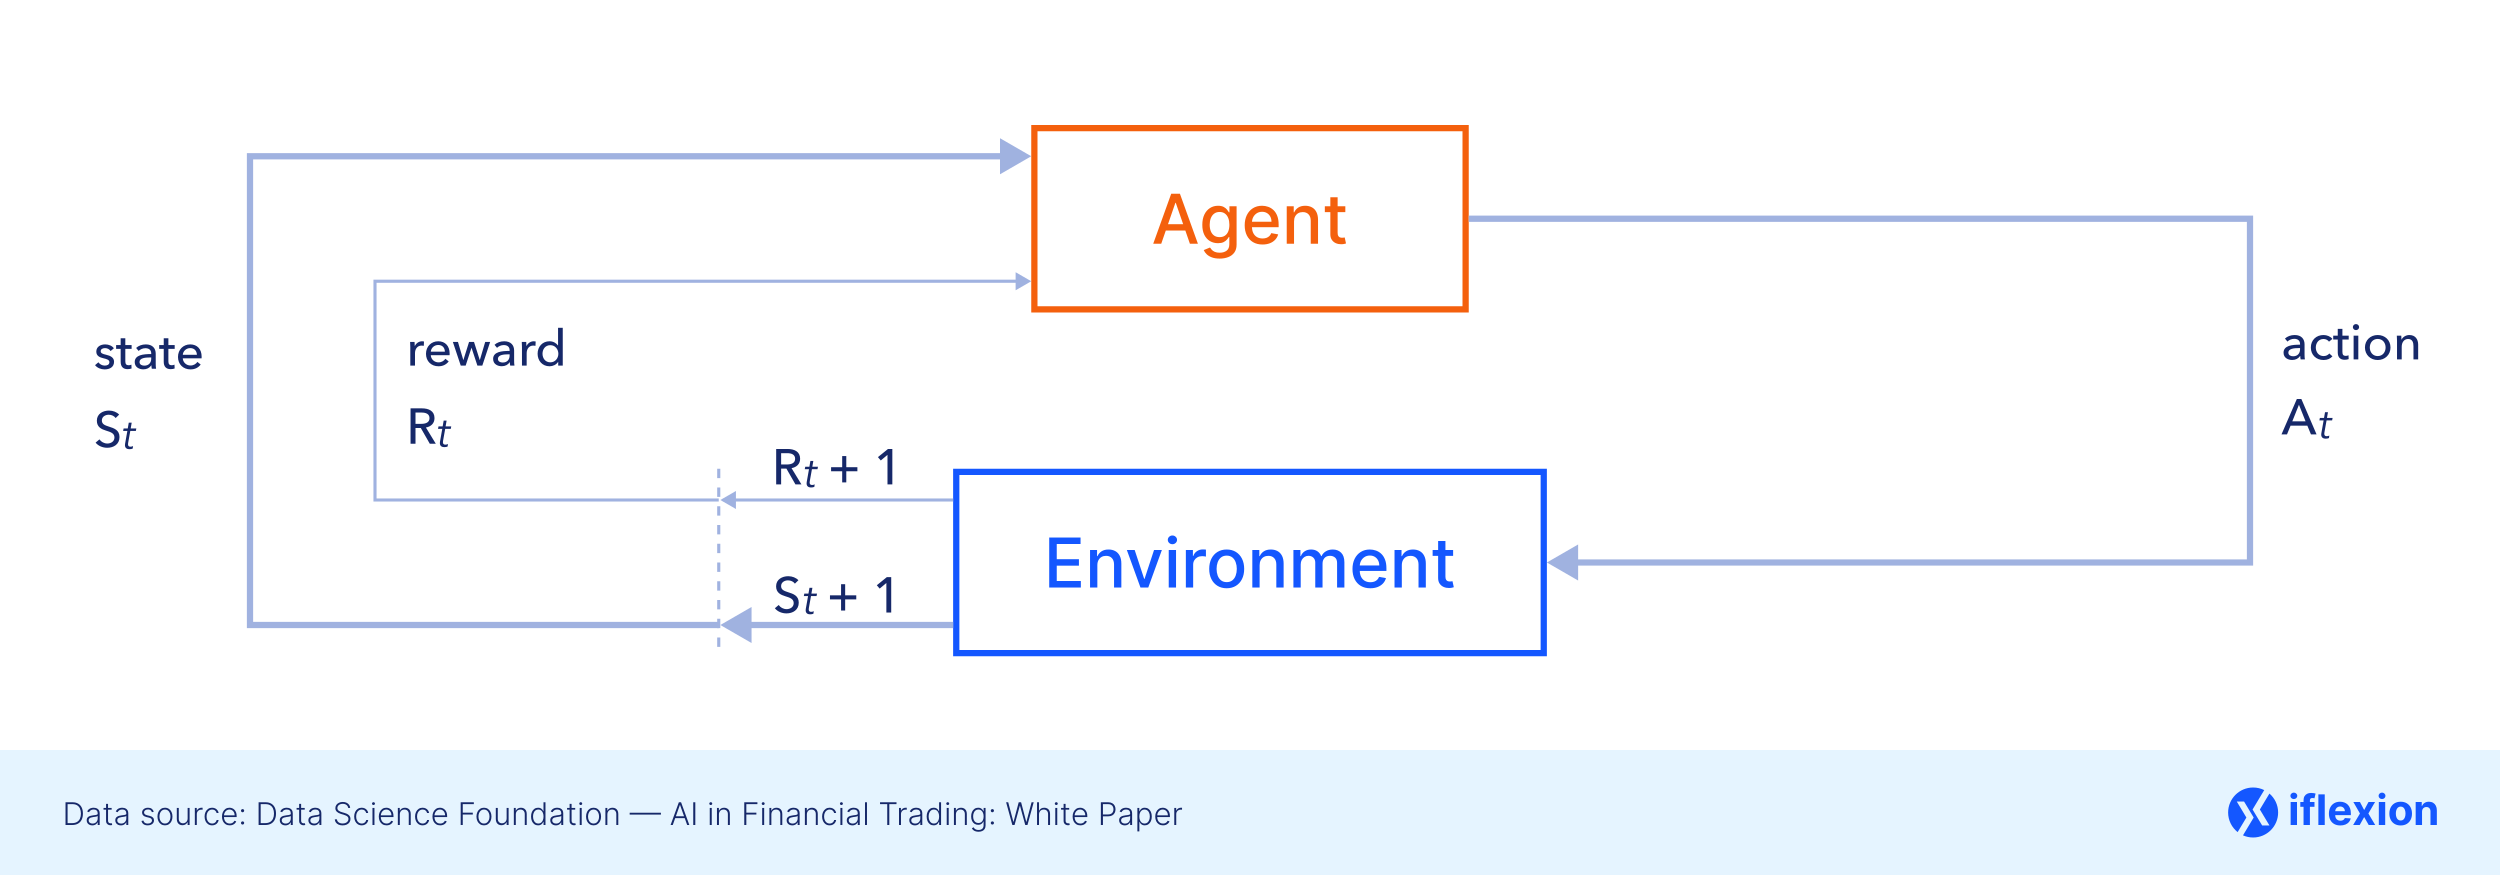<svg width="800" height="280" viewBox="0 0 800 280" fill="none" xmlns="http://www.w3.org/2000/svg">
<rect width="800" height="280" fill="white"/>
<rect x="331" y="41" width="138" height="58" stroke="#F4600D" stroke-width="2"/>
<rect x="306" y="151" width="188" height="58" stroke="#1457FF" stroke-width="2"/>
<path d="M800 240H0V280H800V240Z" fill="#E5F4FF"/>
<path d="M23.097 264H20.966V256.727H23.224C23.918 256.727 24.511 256.872 25.004 257.161C25.498 257.449 25.877 257.864 26.14 258.403C26.403 258.943 26.534 259.591 26.534 260.346C26.534 261.108 26.399 261.763 26.129 262.31C25.862 262.854 25.471 263.272 24.957 263.563C24.446 263.854 23.826 264 23.097 264ZM21.63 263.403H23.058C23.683 263.403 24.206 263.28 24.627 263.034C25.049 262.788 25.365 262.436 25.575 261.979C25.786 261.522 25.891 260.978 25.891 260.346C25.889 259.719 25.785 259.179 25.579 258.727C25.375 258.274 25.072 257.928 24.67 257.686C24.27 257.445 23.775 257.324 23.185 257.324H21.63V263.403ZM29.536 264.124C29.207 264.124 28.906 264.06 28.634 263.933C28.361 263.802 28.145 263.615 27.984 263.371C27.823 263.125 27.742 262.827 27.742 262.477C27.742 262.207 27.793 261.979 27.895 261.795C27.997 261.61 28.141 261.459 28.328 261.34C28.515 261.222 28.737 261.128 28.992 261.06C29.248 260.991 29.53 260.938 29.837 260.9C30.143 260.862 30.401 260.829 30.612 260.8C30.825 260.772 30.987 260.727 31.098 260.665C31.209 260.604 31.265 260.504 31.265 260.367V260.239C31.265 259.868 31.154 259.575 30.931 259.362C30.711 259.147 30.394 259.039 29.98 259.039C29.587 259.039 29.266 259.125 29.017 259.298C28.771 259.471 28.598 259.675 28.499 259.909L27.899 259.692C28.022 259.394 28.192 259.156 28.41 258.979C28.628 258.799 28.872 258.67 29.142 258.592C29.411 258.511 29.685 258.471 29.962 258.471C30.17 258.471 30.387 258.498 30.612 258.553C30.839 258.607 31.05 258.702 31.244 258.837C31.438 258.969 31.595 259.155 31.716 259.394C31.837 259.631 31.897 259.932 31.897 260.296V264H31.265V263.137H31.226C31.15 263.298 31.038 263.454 30.889 263.606C30.739 263.757 30.552 263.882 30.328 263.979C30.103 264.076 29.839 264.124 29.536 264.124ZM29.621 263.545C29.957 263.545 30.248 263.471 30.494 263.322C30.741 263.173 30.93 262.975 31.063 262.729C31.198 262.48 31.265 262.207 31.265 261.908V261.12C31.218 261.165 31.138 261.205 31.027 261.241C30.918 261.276 30.792 261.308 30.647 261.337C30.505 261.363 30.363 261.385 30.221 261.404C30.079 261.423 29.951 261.44 29.837 261.454C29.53 261.492 29.267 261.551 29.049 261.631C28.831 261.712 28.665 261.823 28.549 261.965C28.433 262.105 28.375 262.285 28.375 262.505C28.375 262.836 28.493 263.093 28.73 263.276C28.966 263.455 29.263 263.545 29.621 263.545ZM35.727 258.545V259.096H33.124V258.545H35.727ZM33.937 257.239H34.573V262.576C34.573 262.803 34.612 262.982 34.69 263.112C34.768 263.24 34.87 263.331 34.996 263.386C35.121 263.438 35.255 263.464 35.397 263.464C35.48 263.464 35.551 263.459 35.61 263.45C35.669 263.438 35.721 263.426 35.766 263.414L35.901 263.986C35.84 264.009 35.764 264.031 35.674 264.05C35.584 264.071 35.473 264.082 35.34 264.082C35.108 264.082 34.884 264.031 34.669 263.929C34.456 263.827 34.281 263.676 34.143 263.474C34.006 263.273 33.937 263.023 33.937 262.725V257.239ZM38.686 264.124C38.357 264.124 38.056 264.06 37.784 263.933C37.512 263.802 37.295 263.615 37.134 263.371C36.973 263.125 36.893 262.827 36.893 262.477C36.893 262.207 36.944 261.979 37.045 261.795C37.147 261.61 37.292 261.459 37.479 261.34C37.666 261.222 37.887 261.128 38.143 261.06C38.398 260.991 38.68 260.938 38.988 260.9C39.293 260.862 39.551 260.829 39.762 260.8C39.975 260.772 40.137 260.727 40.249 260.665C40.36 260.604 40.416 260.504 40.416 260.367V260.239C40.416 259.868 40.304 259.575 40.082 259.362C39.861 259.147 39.544 259.039 39.13 259.039C38.737 259.039 38.416 259.125 38.168 259.298C37.921 259.471 37.749 259.675 37.649 259.909L37.049 259.692C37.172 259.394 37.343 259.156 37.56 258.979C37.778 258.799 38.022 258.67 38.292 258.592C38.562 258.511 38.835 258.471 39.112 258.471C39.321 258.471 39.537 258.498 39.762 258.553C39.989 258.607 40.2 258.702 40.394 258.837C40.588 258.969 40.746 259.155 40.867 259.394C40.987 259.631 41.048 259.932 41.048 260.296V264H40.416V263.137H40.376C40.301 263.298 40.188 263.454 40.039 263.606C39.89 263.757 39.703 263.882 39.478 263.979C39.253 264.076 38.989 264.124 38.686 264.124ZM38.771 263.545C39.108 263.545 39.399 263.471 39.645 263.322C39.891 263.173 40.081 262.975 40.213 262.729C40.348 262.48 40.416 262.207 40.416 261.908V261.12C40.368 261.165 40.289 261.205 40.178 261.241C40.069 261.276 39.942 261.308 39.798 261.337C39.656 261.363 39.514 261.385 39.371 261.404C39.229 261.423 39.102 261.44 38.988 261.454C38.68 261.492 38.417 261.551 38.2 261.631C37.982 261.712 37.815 261.823 37.699 261.965C37.583 262.105 37.525 262.285 37.525 262.505C37.525 262.836 37.643 263.093 37.88 263.276C38.117 263.455 38.414 263.545 38.771 263.545ZM49.206 259.742L48.627 259.906C48.571 259.742 48.49 259.594 48.386 259.462C48.282 259.329 48.146 259.224 47.978 259.146C47.812 259.067 47.606 259.028 47.36 259.028C46.99 259.028 46.687 259.116 46.451 259.291C46.214 259.466 46.096 259.692 46.096 259.969C46.096 260.204 46.176 260.394 46.337 260.541C46.5 260.686 46.751 260.8 47.09 260.886L47.914 261.088C48.371 261.199 48.713 261.376 48.94 261.617C49.17 261.859 49.284 262.162 49.284 262.526C49.284 262.834 49.199 263.107 49.029 263.347C48.858 263.586 48.62 263.774 48.315 263.911C48.012 264.046 47.66 264.114 47.26 264.114C46.728 264.114 46.288 263.994 45.943 263.755C45.597 263.513 45.376 263.165 45.279 262.711L45.886 262.562C45.964 262.886 46.117 263.131 46.344 263.297C46.574 263.463 46.876 263.545 47.25 263.545C47.669 263.545 48.004 263.452 48.255 263.265C48.506 263.076 48.631 262.839 48.631 262.555C48.631 262.335 48.558 262.15 48.411 262.001C48.264 261.849 48.041 261.738 47.743 261.667L46.852 261.454C46.378 261.34 46.028 261.16 45.801 260.914C45.574 260.668 45.46 260.362 45.46 259.998C45.46 259.697 45.541 259.433 45.705 259.206C45.868 258.976 46.093 258.796 46.38 258.666C46.666 258.536 46.993 258.471 47.36 258.471C47.859 258.471 48.258 258.585 48.556 258.812C48.857 259.037 49.074 259.347 49.206 259.742ZM52.788 264.114C52.317 264.114 51.901 263.994 51.538 263.755C51.179 263.516 50.897 263.186 50.693 262.764C50.49 262.34 50.388 261.852 50.388 261.298C50.388 260.739 50.49 260.248 50.693 259.824C50.897 259.398 51.179 259.066 51.538 258.83C51.901 258.59 52.317 258.471 52.788 258.471C53.26 258.471 53.675 258.59 54.035 258.83C54.395 259.069 54.677 259.4 54.88 259.824C55.086 260.248 55.189 260.739 55.189 261.298C55.189 261.852 55.087 262.34 54.884 262.764C54.68 263.186 54.397 263.516 54.035 263.755C53.675 263.994 53.26 264.114 52.788 264.114ZM52.788 263.535C53.167 263.535 53.488 263.433 53.751 263.229C54.014 263.026 54.212 262.755 54.347 262.416C54.485 262.078 54.553 261.705 54.553 261.298C54.553 260.89 54.485 260.516 54.347 260.175C54.212 259.835 54.014 259.561 53.751 259.355C53.488 259.149 53.167 259.046 52.788 259.046C52.412 259.046 52.091 259.149 51.826 259.355C51.563 259.561 51.363 259.835 51.226 260.175C51.091 260.516 51.024 260.89 51.024 261.298C51.024 261.705 51.091 262.078 51.226 262.416C51.363 262.755 51.563 263.026 51.826 263.229C52.089 263.433 52.41 263.535 52.788 263.535ZM60.043 261.915V258.545H60.675V264H60.043V263.094H59.993C59.865 263.374 59.663 263.607 59.386 263.794C59.109 263.979 58.77 264.071 58.37 264.071C58.022 264.071 57.713 263.995 57.443 263.844C57.173 263.69 56.961 263.465 56.807 263.169C56.654 262.873 56.577 262.51 56.577 262.079V258.545H57.209V262.04C57.209 262.466 57.334 262.809 57.585 263.07C57.836 263.328 58.158 263.457 58.551 263.457C58.797 263.457 59.034 263.397 59.261 263.279C59.489 263.161 59.676 262.988 59.822 262.761C59.969 262.531 60.043 262.249 60.043 261.915ZM62.348 264V258.545H62.962V259.384H63.009C63.118 259.109 63.307 258.888 63.577 258.719C63.849 258.549 64.157 258.464 64.5 258.464C64.552 258.464 64.61 258.465 64.674 258.467C64.738 258.47 64.791 258.472 64.834 258.474V259.117C64.806 259.112 64.756 259.105 64.685 259.096C64.614 259.086 64.537 259.082 64.454 259.082C64.17 259.082 63.917 259.142 63.694 259.263C63.474 259.381 63.3 259.546 63.172 259.756C63.044 259.967 62.98 260.207 62.98 260.477V264H62.348ZM67.877 264.114C67.39 264.114 66.965 263.992 66.603 263.748C66.243 263.504 65.963 263.17 65.764 262.746C65.566 262.323 65.466 261.84 65.466 261.298C65.466 260.751 65.567 260.264 65.768 259.838C65.972 259.412 66.253 259.078 66.613 258.837C66.973 258.593 67.391 258.471 67.867 258.471C68.231 258.471 68.561 258.542 68.857 258.684C69.153 258.824 69.397 259.021 69.589 259.277C69.783 259.53 69.905 259.826 69.955 260.165H69.316C69.249 259.857 69.089 259.594 68.836 259.376C68.585 259.156 68.266 259.046 67.877 259.046C67.529 259.046 67.222 259.141 66.954 259.33C66.686 259.517 66.477 259.779 66.326 260.115C66.176 260.449 66.102 260.836 66.102 261.276C66.102 261.719 66.175 262.111 66.322 262.452C66.469 262.79 66.675 263.055 66.94 263.247C67.207 263.439 67.52 263.535 67.877 263.535C68.119 263.535 68.339 263.49 68.538 263.4C68.739 263.308 68.907 263.177 69.042 263.009C69.179 262.841 69.272 262.641 69.319 262.409H69.958C69.911 262.738 69.794 263.032 69.607 263.29C69.422 263.545 69.182 263.747 68.886 263.893C68.592 264.04 68.256 264.114 67.877 264.114ZM73.518 264.114C73.009 264.114 72.569 263.995 72.197 263.759C71.826 263.519 71.538 263.189 71.334 262.768C71.133 262.344 71.032 261.856 71.032 261.305C71.032 260.755 71.133 260.268 71.334 259.842C71.538 259.413 71.819 259.078 72.176 258.837C72.536 258.593 72.951 258.471 73.422 258.471C73.718 258.471 74.004 258.525 74.278 258.634C74.553 258.741 74.799 258.905 75.017 259.128C75.237 259.348 75.411 259.626 75.539 259.962C75.667 260.296 75.731 260.692 75.731 261.148V261.461H71.469V260.903H75.084C75.084 260.553 75.013 260.238 74.871 259.959C74.732 259.677 74.536 259.455 74.285 259.291C74.037 259.128 73.749 259.046 73.422 259.046C73.077 259.046 72.772 259.138 72.51 259.323C72.247 259.508 72.041 259.752 71.892 260.055C71.745 260.358 71.671 260.689 71.668 261.049V261.383C71.668 261.816 71.743 262.195 71.892 262.519C72.043 262.841 72.258 263.091 72.535 263.268C72.812 263.446 73.139 263.535 73.518 263.535C73.776 263.535 74.002 263.495 74.197 263.414C74.393 263.334 74.558 263.226 74.69 263.091C74.825 262.954 74.927 262.803 74.996 262.64L75.596 262.835C75.513 263.065 75.377 263.277 75.187 263.471C75 263.665 74.766 263.821 74.484 263.94C74.205 264.056 73.883 264.114 73.518 264.114ZM77.628 263.862C77.488 263.862 77.367 263.812 77.266 263.712C77.166 263.613 77.117 263.492 77.117 263.35C77.117 263.21 77.166 263.091 77.266 262.991C77.367 262.89 77.488 262.839 77.628 262.839C77.77 262.839 77.891 262.89 77.99 262.991C78.09 263.091 78.139 263.21 78.139 263.35C78.139 263.445 78.115 263.531 78.068 263.609C78.023 263.685 77.962 263.747 77.883 263.794C77.808 263.839 77.722 263.862 77.628 263.862ZM77.628 259.927C77.488 259.927 77.367 259.877 77.266 259.778C77.166 259.678 77.117 259.558 77.117 259.415C77.117 259.276 77.166 259.156 77.266 259.057C77.367 258.955 77.488 258.904 77.628 258.904C77.77 258.904 77.891 258.955 77.99 259.057C78.09 259.156 78.139 259.276 78.139 259.415C78.139 259.51 78.115 259.597 78.068 259.675C78.023 259.75 77.962 259.812 77.883 259.859C77.808 259.904 77.722 259.927 77.628 259.927ZM84.884 264H82.753V256.727H85.011C85.705 256.727 86.298 256.872 86.791 257.161C87.285 257.449 87.664 257.864 87.927 258.403C88.19 258.943 88.321 259.591 88.321 260.346C88.321 261.108 88.186 261.763 87.916 262.31C87.649 262.854 87.258 263.272 86.745 263.563C86.233 263.854 85.613 264 84.884 264ZM83.417 263.403H84.845C85.47 263.403 85.993 263.28 86.414 263.034C86.836 262.788 87.152 262.436 87.362 261.979C87.573 261.522 87.678 260.978 87.678 260.346C87.676 259.719 87.572 259.179 87.366 258.727C87.162 258.274 86.859 257.928 86.457 257.686C86.057 257.445 85.562 257.324 84.972 257.324H83.417V263.403ZM91.323 264.124C90.994 264.124 90.693 264.06 90.421 263.933C90.149 263.802 89.932 263.615 89.771 263.371C89.61 263.125 89.529 262.827 89.529 262.477C89.529 262.207 89.58 261.979 89.682 261.795C89.784 261.61 89.928 261.459 90.115 261.34C90.302 261.222 90.524 261.128 90.779 261.06C91.035 260.991 91.317 260.938 91.625 260.9C91.93 260.862 92.188 260.829 92.399 260.8C92.612 260.772 92.774 260.727 92.885 260.665C92.997 260.604 93.052 260.504 93.052 260.367V260.239C93.052 259.868 92.941 259.575 92.718 259.362C92.498 259.147 92.181 259.039 91.767 259.039C91.374 259.039 91.053 259.125 90.804 259.298C90.558 259.471 90.385 259.675 90.286 259.909L89.686 259.692C89.809 259.394 89.979 259.156 90.197 258.979C90.415 258.799 90.659 258.67 90.929 258.592C91.198 258.511 91.472 258.471 91.749 258.471C91.957 258.471 92.174 258.498 92.399 258.553C92.626 258.607 92.837 258.702 93.031 258.837C93.225 258.969 93.382 259.155 93.503 259.394C93.624 259.631 93.684 259.932 93.684 260.296V264H93.052V263.137H93.013C92.937 263.298 92.825 263.454 92.676 263.606C92.527 263.757 92.34 263.882 92.115 263.979C91.89 264.076 91.626 264.124 91.323 264.124ZM91.408 263.545C91.744 263.545 92.035 263.471 92.282 263.322C92.528 263.173 92.717 262.975 92.85 262.729C92.985 262.48 93.052 262.207 93.052 261.908V261.12C93.005 261.165 92.925 261.205 92.814 261.241C92.705 261.276 92.579 261.308 92.434 261.337C92.292 261.363 92.15 261.385 92.008 261.404C91.866 261.423 91.738 261.44 91.625 261.454C91.317 261.492 91.054 261.551 90.836 261.631C90.618 261.712 90.452 261.823 90.336 261.965C90.22 262.105 90.162 262.285 90.162 262.505C90.162 262.836 90.28 263.093 90.517 263.276C90.753 263.455 91.05 263.545 91.408 263.545ZM97.514 258.545V259.096H94.911V258.545H97.514ZM95.724 257.239H96.36V262.576C96.36 262.803 96.399 262.982 96.477 263.112C96.555 263.24 96.657 263.331 96.783 263.386C96.908 263.438 97.042 263.464 97.184 263.464C97.267 263.464 97.338 263.459 97.397 263.45C97.456 263.438 97.508 263.426 97.553 263.414L97.688 263.986C97.627 264.009 97.551 264.031 97.461 264.05C97.371 264.071 97.26 264.082 97.127 264.082C96.895 264.082 96.671 264.031 96.456 263.929C96.243 263.827 96.068 263.676 95.93 263.474C95.793 263.273 95.724 263.023 95.724 262.725V257.239ZM100.473 264.124C100.144 264.124 99.844 264.06 99.571 263.933C99.299 263.802 99.082 263.615 98.921 263.371C98.76 263.125 98.68 262.827 98.68 262.477C98.68 262.207 98.731 261.979 98.833 261.795C98.934 261.61 99.079 261.459 99.266 261.34C99.453 261.222 99.674 261.128 99.93 261.06C100.186 260.991 100.467 260.938 100.775 260.9C101.08 260.862 101.338 260.829 101.549 260.8C101.762 260.772 101.924 260.727 102.036 260.665C102.147 260.604 102.203 260.504 102.203 260.367V260.239C102.203 259.868 102.091 259.575 101.869 259.362C101.649 259.147 101.331 259.039 100.917 259.039C100.524 259.039 100.203 259.125 99.955 259.298C99.709 259.471 99.536 259.675 99.436 259.909L98.836 259.692C98.959 259.394 99.13 259.156 99.347 258.979C99.565 258.799 99.809 258.67 100.079 258.592C100.349 258.511 100.622 258.471 100.899 258.471C101.108 258.471 101.324 258.498 101.549 258.553C101.776 258.607 101.987 258.702 102.181 258.837C102.375 258.969 102.533 259.155 102.654 259.394C102.774 259.631 102.835 259.932 102.835 260.296V264H102.203V263.137H102.164C102.088 263.298 101.975 263.454 101.826 263.606C101.677 263.757 101.49 263.882 101.265 263.979C101.04 264.076 100.776 264.124 100.473 264.124ZM100.558 263.545C100.895 263.545 101.186 263.471 101.432 263.322C101.678 263.173 101.868 262.975 102 262.729C102.135 262.48 102.203 262.207 102.203 261.908V261.12C102.155 261.165 102.076 261.205 101.965 261.241C101.856 261.276 101.729 261.308 101.585 261.337C101.443 261.363 101.301 261.385 101.159 261.404C101.017 261.423 100.889 261.44 100.775 261.454C100.467 261.492 100.204 261.551 99.987 261.631C99.769 261.712 99.602 261.823 99.486 261.965C99.37 262.105 99.312 262.285 99.312 262.505C99.312 262.836 99.43 263.093 99.667 263.276C99.904 263.455 100.201 263.545 100.558 263.545ZM111.409 258.545C111.369 258.141 111.19 257.819 110.873 257.58C110.555 257.34 110.157 257.221 109.676 257.221C109.337 257.221 109.039 257.279 108.781 257.395C108.525 257.511 108.324 257.672 108.177 257.878C108.033 258.081 107.961 258.313 107.961 258.574C107.961 258.766 108.002 258.934 108.085 259.078C108.168 259.223 108.279 259.347 108.419 259.451C108.561 259.553 108.717 259.64 108.888 259.714C109.06 259.787 109.234 259.849 109.41 259.898L110.177 260.119C110.409 260.183 110.641 260.264 110.873 260.364C111.105 260.463 111.317 260.589 111.508 260.74C111.702 260.889 111.858 261.073 111.974 261.29C112.092 261.506 112.151 261.765 112.151 262.068C112.151 262.456 112.05 262.806 111.849 263.116C111.648 263.426 111.359 263.672 110.983 263.854C110.606 264.034 110.155 264.124 109.63 264.124C109.135 264.124 108.705 264.043 108.341 263.879C107.976 263.714 107.69 263.485 107.481 263.194C107.273 262.903 107.156 262.565 107.13 262.182H107.812C107.835 262.468 107.93 262.711 108.096 262.91C108.261 263.109 108.477 263.26 108.742 263.364C109.007 263.466 109.303 263.517 109.63 263.517C109.992 263.517 110.314 263.457 110.596 263.336C110.88 263.213 111.102 263.042 111.263 262.825C111.427 262.604 111.508 262.349 111.508 262.058C111.508 261.811 111.444 261.605 111.317 261.44C111.189 261.272 111.01 261.131 110.78 261.017C110.553 260.903 110.289 260.803 109.988 260.715L109.118 260.46C108.548 260.289 108.105 260.054 107.79 259.753C107.475 259.452 107.318 259.069 107.318 258.602C107.318 258.212 107.422 257.868 107.631 257.572C107.841 257.274 108.125 257.042 108.483 256.876C108.843 256.708 109.246 256.624 109.694 256.624C110.146 256.624 110.546 256.707 110.894 256.873C111.242 257.039 111.518 257.267 111.721 257.558C111.927 257.847 112.037 258.176 112.052 258.545H111.409ZM115.748 264.114C115.261 264.114 114.836 263.992 114.474 263.748C114.114 263.504 113.834 263.17 113.635 262.746C113.437 262.323 113.337 261.84 113.337 261.298C113.337 260.751 113.438 260.264 113.639 259.838C113.843 259.412 114.124 259.078 114.484 258.837C114.844 258.593 115.262 258.471 115.738 258.471C116.102 258.471 116.433 258.542 116.729 258.684C117.024 258.824 117.268 259.021 117.46 259.277C117.654 259.53 117.776 259.826 117.826 260.165H117.187C117.12 259.857 116.961 259.594 116.707 259.376C116.456 259.156 116.137 259.046 115.748 259.046C115.4 259.046 115.093 259.141 114.825 259.33C114.558 259.517 114.348 259.779 114.197 260.115C114.047 260.449 113.973 260.836 113.973 261.276C113.973 261.719 114.046 262.111 114.193 262.452C114.34 262.79 114.546 263.055 114.811 263.247C115.078 263.439 115.391 263.535 115.748 263.535C115.99 263.535 116.21 263.49 116.409 263.4C116.61 263.308 116.778 263.177 116.913 263.009C117.05 262.841 117.143 262.641 117.19 262.409H117.829C117.782 262.738 117.665 263.032 117.478 263.29C117.293 263.545 117.053 263.747 116.757 263.893C116.463 264.04 116.127 264.114 115.748 264.114ZM119.191 264V258.545H119.827V264H119.191ZM119.514 257.608C119.384 257.608 119.273 257.564 119.181 257.477C119.088 257.387 119.042 257.279 119.042 257.153C119.042 257.028 119.088 256.921 119.181 256.834C119.273 256.744 119.384 256.699 119.514 256.699C119.645 256.699 119.756 256.744 119.848 256.834C119.941 256.921 119.987 257.028 119.987 257.153C119.987 257.279 119.941 257.387 119.848 257.477C119.756 257.564 119.645 257.608 119.514 257.608ZM123.704 264.114C123.195 264.114 122.754 263.995 122.383 263.759C122.011 263.519 121.723 263.189 121.52 262.768C121.319 262.344 121.218 261.856 121.218 261.305C121.218 260.755 121.319 260.268 121.52 259.842C121.723 259.413 122.004 259.078 122.362 258.837C122.721 258.593 123.137 258.471 123.608 258.471C123.904 258.471 124.189 258.525 124.464 258.634C124.738 258.741 124.985 258.905 125.202 259.128C125.423 259.348 125.597 259.626 125.724 259.962C125.852 260.296 125.916 260.692 125.916 261.148V261.461H121.655V260.903H125.27C125.27 260.553 125.199 260.238 125.057 259.959C124.917 259.677 124.722 259.455 124.471 259.291C124.222 259.128 123.935 259.046 123.608 259.046C123.262 259.046 122.958 259.138 122.695 259.323C122.433 259.508 122.227 259.752 122.077 260.055C121.931 260.358 121.856 260.689 121.854 261.049V261.383C121.854 261.816 121.928 262.195 122.077 262.519C122.229 262.841 122.443 263.091 122.72 263.268C122.997 263.446 123.325 263.535 123.704 263.535C123.962 263.535 124.188 263.495 124.382 263.414C124.579 263.334 124.743 263.226 124.876 263.091C125.011 262.954 125.112 262.803 125.181 262.64L125.781 262.835C125.698 263.065 125.562 263.277 125.373 263.471C125.186 263.665 124.951 263.821 124.67 263.94C124.39 264.056 124.068 264.114 123.704 264.114ZM127.941 260.591V264H127.309V258.545H127.923V259.401H127.98C128.108 259.122 128.307 258.898 128.577 258.73C128.849 258.56 129.185 258.474 129.585 258.474C129.952 258.474 130.274 258.551 130.551 258.705C130.831 258.857 131.047 259.08 131.201 259.376C131.357 259.672 131.436 260.036 131.436 260.467V264H130.803V260.506C130.803 260.058 130.678 259.704 130.427 259.444C130.178 259.183 129.845 259.053 129.426 259.053C129.139 259.053 128.885 259.115 128.662 259.238C128.44 259.361 128.263 259.539 128.133 259.771C128.005 260 127.941 260.274 127.941 260.591ZM135.231 264.114C134.743 264.114 134.318 263.992 133.956 263.748C133.596 263.504 133.317 263.17 133.118 262.746C132.919 262.323 132.82 261.84 132.82 261.298C132.82 260.751 132.92 260.264 133.121 259.838C133.325 259.412 133.607 259.078 133.967 258.837C134.326 258.593 134.744 258.471 135.22 258.471C135.585 258.471 135.915 258.542 136.211 258.684C136.507 258.824 136.751 259.021 136.942 259.277C137.137 259.53 137.259 259.826 137.308 260.165H136.669C136.603 259.857 136.443 259.594 136.19 259.376C135.939 259.156 135.619 259.046 135.231 259.046C134.883 259.046 134.575 259.141 134.308 259.33C134.04 259.517 133.83 259.779 133.679 260.115C133.53 260.449 133.455 260.836 133.455 261.276C133.455 261.719 133.529 262.111 133.675 262.452C133.822 262.79 134.028 263.055 134.293 263.247C134.561 263.439 134.873 263.535 135.231 263.535C135.472 263.535 135.692 263.49 135.891 263.4C136.093 263.308 136.261 263.177 136.396 263.009C136.533 262.841 136.625 262.641 136.673 262.409H137.312C137.264 262.738 137.147 263.032 136.96 263.29C136.776 263.545 136.535 263.747 136.239 263.893C135.946 264.04 135.61 264.114 135.231 264.114ZM140.872 264.114C140.363 264.114 139.922 263.995 139.551 263.759C139.179 263.519 138.891 263.189 138.688 262.768C138.487 262.344 138.386 261.856 138.386 261.305C138.386 260.755 138.487 260.268 138.688 259.842C138.891 259.413 139.172 259.078 139.529 258.837C139.889 258.593 140.305 258.471 140.776 258.471C141.072 258.471 141.357 258.525 141.632 258.634C141.906 258.741 142.153 258.905 142.37 259.128C142.591 259.348 142.765 259.626 142.892 259.962C143.02 260.296 143.084 260.692 143.084 261.148V261.461H138.823V260.903H142.438C142.438 260.553 142.367 260.238 142.225 259.959C142.085 259.677 141.89 259.455 141.639 259.291C141.39 259.128 141.103 259.046 140.776 259.046C140.43 259.046 140.126 259.138 139.863 259.323C139.6 259.508 139.395 259.752 139.245 260.055C139.099 260.358 139.024 260.689 139.022 261.049V261.383C139.022 261.816 139.096 262.195 139.245 262.519C139.397 262.841 139.611 263.091 139.888 263.268C140.165 263.446 140.493 263.535 140.872 263.535C141.13 263.535 141.356 263.495 141.55 263.414C141.747 263.334 141.911 263.226 142.044 263.091C142.179 262.954 142.28 262.803 142.349 262.64L142.949 262.835C142.866 263.065 142.73 263.277 142.541 263.471C142.354 263.665 142.119 263.821 141.838 263.94C141.558 264.056 141.236 264.114 140.872 264.114ZM147.421 264V256.727H151.629V257.324H148.085V260.062H151.299V260.658H148.085V264H147.421ZM154.869 264.114C154.397 264.114 153.981 263.994 153.619 263.755C153.259 263.516 152.977 263.186 152.773 262.764C152.57 262.34 152.468 261.852 152.468 261.298C152.468 260.739 152.57 260.248 152.773 259.824C152.977 259.398 153.259 259.066 153.619 258.83C153.981 258.59 154.397 258.471 154.869 258.471C155.34 258.471 155.755 258.59 156.115 258.83C156.475 259.069 156.757 259.4 156.96 259.824C157.166 260.248 157.269 260.739 157.269 261.298C157.269 261.852 157.167 262.34 156.964 262.764C156.76 263.186 156.477 263.516 156.115 263.755C155.755 263.994 155.34 264.114 154.869 264.114ZM154.869 263.535C155.247 263.535 155.568 263.433 155.831 263.229C156.094 263.026 156.293 262.755 156.428 262.416C156.565 262.078 156.634 261.705 156.634 261.298C156.634 260.89 156.565 260.516 156.428 260.175C156.293 259.835 156.094 259.561 155.831 259.355C155.568 259.149 155.247 259.046 154.869 259.046C154.492 259.046 154.171 259.149 153.906 259.355C153.643 259.561 153.443 259.835 153.306 260.175C153.171 260.516 153.104 260.89 153.104 261.298C153.104 261.705 153.171 262.078 153.306 262.416C153.443 262.755 153.643 263.026 153.906 263.229C154.169 263.433 154.49 263.535 154.869 263.535ZM162.123 261.915V258.545H162.755V264H162.123V263.094H162.073C161.945 263.374 161.743 263.607 161.466 263.794C161.189 263.979 160.85 264.071 160.45 264.071C160.102 264.071 159.793 263.995 159.523 263.844C159.253 263.69 159.041 263.465 158.888 263.169C158.734 262.873 158.657 262.51 158.657 262.079V258.545H159.289V262.04C159.289 262.466 159.414 262.809 159.665 263.07C159.916 263.328 160.238 263.457 160.631 263.457C160.877 263.457 161.114 263.397 161.341 263.279C161.569 263.161 161.756 262.988 161.903 262.761C162.049 262.531 162.123 262.249 162.123 261.915ZM165.06 260.591V264H164.428V258.545H165.043V259.401H165.099C165.227 259.122 165.426 258.898 165.696 258.73C165.968 258.56 166.304 258.474 166.705 258.474C167.071 258.474 167.393 258.551 167.67 258.705C167.95 258.857 168.166 259.08 168.32 259.376C168.477 259.672 168.555 260.036 168.555 260.467V264H167.923V260.506C167.923 260.058 167.797 259.704 167.546 259.444C167.298 259.183 166.964 259.053 166.545 259.053C166.258 259.053 166.004 259.115 165.781 259.238C165.559 259.361 165.382 259.539 165.252 259.771C165.124 260 165.06 260.274 165.06 260.591ZM172.183 264.114C171.736 264.114 171.344 263.995 171.008 263.759C170.671 263.522 170.409 263.192 170.219 262.768C170.032 262.344 169.939 261.85 169.939 261.287C169.939 260.726 170.032 260.235 170.219 259.813C170.409 259.389 170.673 259.06 171.011 258.826C171.35 258.589 171.744 258.471 172.194 258.471C172.525 258.471 172.801 258.53 173.021 258.648C173.241 258.764 173.418 258.909 173.55 259.082C173.683 259.254 173.786 259.423 173.859 259.586H173.916V256.727H174.552V264H173.934V262.988H173.859C173.786 263.154 173.682 263.324 173.547 263.499C173.412 263.672 173.233 263.818 173.01 263.936C172.79 264.054 172.515 264.114 172.183 264.114ZM172.258 263.535C172.61 263.535 172.911 263.439 173.16 263.247C173.408 263.053 173.598 262.787 173.728 262.448C173.86 262.107 173.927 261.717 173.927 261.276C173.927 260.841 173.862 260.456 173.731 260.122C173.601 259.786 173.412 259.523 173.163 259.334C172.915 259.142 172.613 259.046 172.258 259.046C171.893 259.046 171.585 259.146 171.334 259.344C171.086 259.541 170.896 259.807 170.766 260.143C170.638 260.48 170.574 260.857 170.574 261.276C170.574 261.7 170.64 262.082 170.77 262.423C170.9 262.764 171.089 263.035 171.338 263.237C171.589 263.435 171.895 263.535 172.258 263.535ZM177.876 264.124C177.546 264.124 177.246 264.06 176.974 263.933C176.701 263.802 176.485 263.615 176.324 263.371C176.163 263.125 176.082 262.827 176.082 262.477C176.082 262.207 176.133 261.979 176.235 261.795C176.337 261.61 176.481 261.459 176.668 261.34C176.855 261.222 177.077 261.128 177.332 261.06C177.588 260.991 177.87 260.938 178.177 260.9C178.483 260.862 178.741 260.829 178.952 260.8C179.165 260.772 179.327 260.727 179.438 260.665C179.549 260.604 179.605 260.504 179.605 260.367V260.239C179.605 259.868 179.494 259.575 179.271 259.362C179.051 259.147 178.734 259.039 178.319 259.039C177.926 259.039 177.606 259.125 177.357 259.298C177.111 259.471 176.938 259.675 176.839 259.909L176.238 259.692C176.362 259.394 176.532 259.156 176.75 258.979C176.968 258.799 177.211 258.67 177.481 258.592C177.751 258.511 178.025 258.471 178.302 258.471C178.51 258.471 178.727 258.498 178.952 258.553C179.179 258.607 179.39 258.702 179.584 258.837C179.778 258.969 179.935 259.155 180.056 259.394C180.177 259.631 180.237 259.932 180.237 260.296V264H179.605V263.137H179.566C179.49 263.298 179.378 263.454 179.229 263.606C179.079 263.757 178.892 263.882 178.667 263.979C178.443 264.076 178.179 264.124 177.876 264.124ZM177.961 263.545C178.297 263.545 178.588 263.471 178.834 263.322C179.081 263.173 179.27 262.975 179.403 262.729C179.537 262.48 179.605 262.207 179.605 261.908V261.12C179.558 261.165 179.478 261.205 179.367 261.241C179.258 261.276 179.131 261.308 178.987 261.337C178.845 261.363 178.703 261.385 178.561 261.404C178.419 261.423 178.291 261.44 178.177 261.454C177.87 261.492 177.607 261.551 177.389 261.631C177.171 261.712 177.004 261.823 176.888 261.965C176.772 262.105 176.714 262.285 176.714 262.505C176.714 262.836 176.833 263.093 177.069 263.276C177.306 263.455 177.603 263.545 177.961 263.545ZM184.067 258.545V259.096H181.464V258.545H184.067ZM182.277 257.239H182.913V262.576C182.913 262.803 182.952 262.982 183.03 263.112C183.108 263.24 183.21 263.331 183.335 263.386C183.461 263.438 183.595 263.464 183.737 263.464C183.82 263.464 183.891 263.459 183.95 263.45C184.009 263.438 184.061 263.426 184.106 263.414L184.241 263.986C184.179 264.009 184.104 264.031 184.014 264.05C183.924 264.071 183.812 264.082 183.68 264.082C183.448 264.082 183.224 264.031 183.009 263.929C182.796 263.827 182.62 263.676 182.483 263.474C182.346 263.273 182.277 263.023 182.277 262.725V257.239ZM185.51 264V258.545H186.145V264H185.51ZM185.833 257.608C185.703 257.608 185.591 257.564 185.499 257.477C185.407 257.387 185.36 257.279 185.36 257.153C185.36 257.028 185.407 256.921 185.499 256.834C185.591 256.744 185.703 256.699 185.833 256.699C185.963 256.699 186.074 256.744 186.167 256.834C186.259 256.921 186.305 257.028 186.305 257.153C186.305 257.279 186.259 257.387 186.167 257.477C186.074 257.564 185.963 257.608 185.833 257.608ZM189.937 264.114C189.466 264.114 189.049 263.994 188.687 263.755C188.327 263.516 188.045 263.186 187.842 262.764C187.638 262.34 187.536 261.852 187.536 261.298C187.536 260.739 187.638 260.248 187.842 259.824C188.045 259.398 188.327 259.066 188.687 258.83C189.049 258.59 189.466 258.471 189.937 258.471C190.408 258.471 190.824 258.59 191.183 258.83C191.543 259.069 191.825 259.4 192.029 259.824C192.235 260.248 192.338 260.739 192.338 261.298C192.338 261.852 192.236 262.34 192.032 262.764C191.829 263.186 191.546 263.516 191.183 263.755C190.824 263.994 190.408 264.114 189.937 264.114ZM189.937 263.535C190.316 263.535 190.637 263.433 190.899 263.229C191.162 263.026 191.361 262.755 191.496 262.416C191.633 262.078 191.702 261.705 191.702 261.298C191.702 260.89 191.633 260.516 191.496 260.175C191.361 259.835 191.162 259.561 190.899 259.355C190.637 259.149 190.316 259.046 189.937 259.046C189.561 259.046 189.24 259.149 188.975 259.355C188.712 259.561 188.512 259.835 188.374 260.175C188.24 260.516 188.172 260.89 188.172 261.298C188.172 261.705 188.24 262.078 188.374 262.416C188.512 262.755 188.712 263.026 188.975 263.229C189.237 263.433 189.558 263.535 189.937 263.535ZM194.357 260.591V264H193.725V258.545H194.339V259.401H194.396C194.524 259.122 194.723 258.898 194.993 258.73C195.265 258.56 195.601 258.474 196.001 258.474C196.368 258.474 196.69 258.551 196.967 258.705C197.247 258.857 197.463 259.08 197.617 259.376C197.773 259.672 197.852 260.036 197.852 260.467V264H197.219V260.506C197.219 260.058 197.094 259.704 196.843 259.444C196.594 259.183 196.261 259.053 195.842 259.053C195.555 259.053 195.301 259.115 195.078 259.238C194.856 259.361 194.679 259.539 194.549 259.771C194.421 260 194.357 260.274 194.357 260.591ZM211.494 260.065V260.662H201.494V260.065H211.494ZM215.283 264H214.587L217.233 256.727H217.943L220.589 264H219.893L217.613 257.59H217.563L215.283 264ZM215.784 261.212H219.392V261.809H215.784V261.212ZM222.499 256.727V264H221.835V256.727H222.499ZM227.121 264V258.545H227.757V264H227.121ZM227.444 257.608C227.314 257.608 227.203 257.564 227.11 257.477C227.018 257.387 226.972 257.279 226.972 257.153C226.972 257.028 227.018 256.921 227.11 256.834C227.203 256.744 227.314 256.699 227.444 256.699C227.574 256.699 227.686 256.744 227.778 256.834C227.87 256.921 227.916 257.028 227.916 257.153C227.916 257.279 227.87 257.387 227.778 257.477C227.686 257.564 227.574 257.608 227.444 257.608ZM230.06 260.591V264H229.428V258.545H230.043V259.401H230.099C230.227 259.122 230.426 258.898 230.696 258.73C230.968 258.56 231.304 258.474 231.705 258.474C232.071 258.474 232.393 258.551 232.67 258.705C232.95 258.857 233.166 259.08 233.32 259.376C233.477 259.672 233.555 260.036 233.555 260.467V264H232.923V260.506C232.923 260.058 232.797 259.704 232.546 259.444C232.298 259.183 231.964 259.053 231.545 259.053C231.258 259.053 231.004 259.115 230.781 259.238C230.559 259.361 230.382 259.539 230.252 259.771C230.124 260 230.06 260.274 230.06 260.591ZM238.163 264V256.727H242.371V257.324H238.827V260.062H242.041V260.658H238.827V264H238.163ZM243.898 264V258.545H244.534V264H243.898ZM244.221 257.608C244.091 257.608 243.98 257.564 243.888 257.477C243.795 257.387 243.749 257.279 243.749 257.153C243.749 257.028 243.795 256.921 243.888 256.834C243.98 256.744 244.091 256.699 244.221 256.699C244.352 256.699 244.463 256.744 244.555 256.834C244.648 256.921 244.694 257.028 244.694 257.153C244.694 257.279 244.648 257.387 244.555 257.477C244.463 257.564 244.352 257.608 244.221 257.608ZM246.838 260.591V264H246.206V258.545H246.82V259.401H246.877C247.005 259.122 247.203 258.898 247.473 258.73C247.746 258.56 248.082 258.474 248.482 258.474C248.849 258.474 249.171 258.551 249.448 258.705C249.727 258.857 249.944 259.08 250.098 259.376C250.254 259.672 250.332 260.036 250.332 260.467V264H249.7V260.506C249.7 260.058 249.574 259.704 249.324 259.444C249.075 259.183 248.741 259.053 248.322 259.053C248.036 259.053 247.781 259.115 247.559 259.238C247.336 259.361 247.16 259.539 247.029 259.771C246.902 260 246.838 260.274 246.838 260.591ZM253.52 264.124C253.191 264.124 252.89 264.06 252.618 263.933C252.346 263.802 252.129 263.615 251.968 263.371C251.807 263.125 251.727 262.827 251.727 262.477C251.727 262.207 251.778 261.979 251.879 261.795C251.981 261.61 252.126 261.459 252.313 261.34C252.5 261.222 252.721 261.128 252.977 261.06C253.232 260.991 253.514 260.938 253.822 260.9C254.127 260.862 254.385 260.829 254.596 260.8C254.809 260.772 254.971 260.727 255.083 260.665C255.194 260.604 255.249 260.504 255.249 260.367V260.239C255.249 259.868 255.138 259.575 254.916 259.362C254.695 259.147 254.378 259.039 253.964 259.039C253.571 259.039 253.25 259.125 253.002 259.298C252.755 259.471 252.583 259.675 252.483 259.909L251.883 259.692C252.006 259.394 252.177 259.156 252.394 258.979C252.612 258.799 252.856 258.67 253.126 258.592C253.396 258.511 253.669 258.471 253.946 258.471C254.155 258.471 254.371 258.498 254.596 258.553C254.823 258.607 255.034 258.702 255.228 258.837C255.422 258.969 255.58 259.155 255.7 259.394C255.821 259.631 255.882 259.932 255.882 260.296V264H255.249V263.137H255.21C255.135 263.298 255.022 263.454 254.873 263.606C254.724 263.757 254.537 263.882 254.312 263.979C254.087 264.076 253.823 264.124 253.52 264.124ZM253.605 263.545C253.941 263.545 254.233 263.471 254.479 263.322C254.725 263.173 254.914 262.975 255.047 262.729C255.182 262.48 255.249 262.207 255.249 261.908V261.12C255.202 261.165 255.123 261.205 255.012 261.241C254.903 261.276 254.776 261.308 254.632 261.337C254.49 261.363 254.347 261.385 254.205 261.404C254.063 261.423 253.936 261.44 253.822 261.454C253.514 261.492 253.251 261.551 253.034 261.631C252.816 261.712 252.649 261.823 252.533 261.965C252.417 262.105 252.359 262.285 252.359 262.505C252.359 262.836 252.477 263.093 252.714 263.276C252.951 263.455 253.248 263.545 253.605 263.545ZM258.195 260.591V264H257.563V258.545H258.177V259.401H258.234C258.362 259.122 258.561 258.898 258.831 258.73C259.103 258.56 259.439 258.474 259.839 258.474C260.206 258.474 260.528 258.551 260.805 258.705C261.085 258.857 261.301 259.08 261.455 259.376C261.611 259.672 261.689 260.036 261.689 260.467V264H261.057V260.506C261.057 260.058 260.932 259.704 260.681 259.444C260.432 259.183 260.099 259.053 259.68 259.053C259.393 259.053 259.139 259.115 258.916 259.238C258.693 259.361 258.517 259.539 258.387 259.771C258.259 260 258.195 260.274 258.195 260.591ZM265.485 264.114C264.997 264.114 264.572 263.992 264.21 263.748C263.85 263.504 263.571 263.17 263.372 262.746C263.173 262.323 263.074 261.84 263.074 261.298C263.074 260.751 263.174 260.264 263.375 259.838C263.579 259.412 263.861 259.078 264.221 258.837C264.58 258.593 264.998 258.471 265.474 258.471C265.839 258.471 266.169 258.542 266.465 258.684C266.761 258.824 267.005 259.021 267.196 259.277C267.391 259.53 267.512 259.826 267.562 260.165H266.923C266.857 259.857 266.697 259.594 266.444 259.376C266.193 259.156 265.873 259.046 265.485 259.046C265.137 259.046 264.829 259.141 264.561 259.33C264.294 259.517 264.084 259.779 263.933 260.115C263.784 260.449 263.709 260.836 263.709 261.276C263.709 261.719 263.783 262.111 263.929 262.452C264.076 262.79 264.282 263.055 264.547 263.247C264.815 263.439 265.127 263.535 265.485 263.535C265.726 263.535 265.946 263.49 266.145 263.4C266.346 263.308 266.515 263.177 266.65 263.009C266.787 262.841 266.879 262.641 266.926 262.409H267.566C267.518 262.738 267.401 263.032 267.214 263.29C267.029 263.545 266.789 263.747 266.493 263.893C266.2 264.04 265.864 264.114 265.485 264.114ZM268.928 264V258.545H269.563V264H268.928ZM269.251 257.608C269.121 257.608 269.009 257.564 268.917 257.477C268.825 257.387 268.778 257.279 268.778 257.153C268.778 257.028 268.825 256.921 268.917 256.834C269.009 256.744 269.121 256.699 269.251 256.699C269.381 256.699 269.492 256.744 269.585 256.834C269.677 256.921 269.723 257.028 269.723 257.153C269.723 257.279 269.677 257.387 269.585 257.477C269.492 257.564 269.381 257.608 269.251 257.608ZM272.758 264.124C272.429 264.124 272.129 264.06 271.856 263.933C271.584 263.802 271.367 263.615 271.206 263.371C271.046 263.125 270.965 262.827 270.965 262.477C270.965 262.207 271.016 261.979 271.118 261.795C271.22 261.61 271.364 261.459 271.551 261.34C271.738 261.222 271.959 261.128 272.215 261.06C272.471 260.991 272.752 260.938 273.06 260.9C273.366 260.862 273.624 260.829 273.834 260.8C274.047 260.772 274.21 260.727 274.321 260.665C274.432 260.604 274.488 260.504 274.488 260.367V260.239C274.488 259.868 274.376 259.575 274.154 259.362C273.934 259.147 273.617 259.039 273.202 259.039C272.809 259.039 272.488 259.125 272.24 259.298C271.994 259.471 271.821 259.675 271.721 259.909L271.121 259.692C271.244 259.394 271.415 259.156 271.633 258.979C271.85 258.799 272.094 258.67 272.364 258.592C272.634 258.511 272.907 258.471 273.184 258.471C273.393 258.471 273.609 258.498 273.834 258.553C274.062 258.607 274.272 258.702 274.466 258.837C274.661 258.969 274.818 259.155 274.939 259.394C275.059 259.631 275.12 259.932 275.12 260.296V264H274.488V263.137H274.449C274.373 263.298 274.26 263.454 274.111 263.606C273.962 263.757 273.775 263.882 273.55 263.979C273.325 264.076 273.061 264.124 272.758 264.124ZM272.844 263.545C273.18 263.545 273.471 263.471 273.717 263.322C273.963 263.173 274.153 262.975 274.285 262.729C274.42 262.48 274.488 262.207 274.488 261.908V261.12C274.44 261.165 274.361 261.205 274.25 261.241C274.141 261.276 274.014 261.308 273.87 261.337C273.728 261.363 273.586 261.385 273.444 261.404C273.302 261.423 273.174 261.44 273.06 261.454C272.752 261.492 272.49 261.551 272.272 261.631C272.054 261.712 271.887 261.823 271.771 261.965C271.655 262.105 271.597 262.285 271.597 262.505C271.597 262.836 271.715 263.093 271.952 263.276C272.189 263.455 272.486 263.545 272.844 263.545ZM277.433 256.727V264H276.801V256.727H277.433ZM281.61 257.324V256.727H286.883V257.324H284.578V264H283.914V257.324H281.61ZM287.68 264V258.545H288.295V259.384H288.341C288.45 259.109 288.639 258.888 288.909 258.719C289.181 258.549 289.489 258.464 289.832 258.464C289.884 258.464 289.942 258.465 290.006 258.467C290.07 258.47 290.123 258.472 290.166 258.474V259.117C290.138 259.112 290.088 259.105 290.017 259.096C289.946 259.086 289.869 259.082 289.786 259.082C289.502 259.082 289.249 259.142 289.026 259.263C288.806 259.381 288.632 259.546 288.504 259.756C288.376 259.967 288.312 260.207 288.312 260.477V264H287.68ZM292.768 264.124C292.439 264.124 292.138 264.06 291.866 263.933C291.594 263.802 291.377 263.615 291.216 263.371C291.055 263.125 290.975 262.827 290.975 262.477C290.975 262.207 291.026 261.979 291.127 261.795C291.229 261.61 291.374 261.459 291.561 261.34C291.748 261.222 291.969 261.128 292.225 261.06C292.48 260.991 292.762 260.938 293.07 260.9C293.375 260.862 293.633 260.829 293.844 260.8C294.057 260.772 294.219 260.727 294.331 260.665C294.442 260.604 294.498 260.504 294.498 260.367V260.239C294.498 259.868 294.386 259.575 294.164 259.362C293.944 259.147 293.626 259.039 293.212 259.039C292.819 259.039 292.498 259.125 292.25 259.298C292.003 259.471 291.831 259.675 291.731 259.909L291.131 259.692C291.254 259.394 291.425 259.156 291.642 258.979C291.86 258.799 292.104 258.67 292.374 258.592C292.644 258.511 292.917 258.471 293.194 258.471C293.403 258.471 293.619 258.498 293.844 258.553C294.071 258.607 294.282 258.702 294.476 258.837C294.67 258.969 294.828 259.155 294.949 259.394C295.069 259.631 295.13 259.932 295.13 260.296V264H294.498V263.137H294.458C294.383 263.298 294.27 263.454 294.121 263.606C293.972 263.757 293.785 263.882 293.56 263.979C293.335 264.076 293.071 264.124 292.768 264.124ZM292.853 263.545C293.19 263.545 293.481 263.471 293.727 263.322C293.973 263.173 294.163 262.975 294.295 262.729C294.43 262.48 294.498 262.207 294.498 261.908V261.12C294.45 261.165 294.371 261.205 294.26 261.241C294.151 261.276 294.024 261.308 293.88 261.337C293.738 261.363 293.596 261.385 293.453 261.404C293.311 261.423 293.184 261.44 293.07 261.454C292.762 261.492 292.499 261.551 292.282 261.631C292.064 261.712 291.897 261.823 291.781 261.965C291.665 262.105 291.607 262.285 291.607 262.505C291.607 262.836 291.725 263.093 291.962 263.276C292.199 263.455 292.496 263.545 292.853 263.545ZM298.775 264.114C298.327 264.114 297.936 263.995 297.599 263.759C297.263 263.522 297 263.192 296.811 262.768C296.624 262.344 296.531 261.85 296.531 261.287C296.531 260.726 296.624 260.235 296.811 259.813C297 259.389 297.264 259.06 297.603 258.826C297.942 258.589 298.336 258.471 298.786 258.471C299.117 258.471 299.393 258.53 299.613 258.648C299.833 258.764 300.009 258.909 300.142 259.082C300.275 259.254 300.378 259.423 300.451 259.586H300.508V256.727H301.143V264H300.526V262.988H300.451C300.378 263.154 300.273 263.324 300.138 263.499C300.004 263.672 299.825 263.818 299.602 263.936C299.382 264.054 299.106 264.114 298.775 264.114ZM298.849 263.535C299.202 263.535 299.503 263.439 299.751 263.247C300 263.053 300.189 262.787 300.32 262.448C300.452 262.107 300.518 261.717 300.518 261.276C300.518 260.841 300.453 260.456 300.323 260.122C300.193 259.786 300.004 259.523 299.755 259.334C299.506 259.142 299.205 259.046 298.849 259.046C298.485 259.046 298.177 259.146 297.926 259.344C297.678 259.541 297.488 259.807 297.358 260.143C297.23 260.48 297.166 260.857 297.166 261.276C297.166 261.7 297.231 262.082 297.362 262.423C297.492 262.764 297.681 263.035 297.93 263.237C298.181 263.435 298.487 263.535 298.849 263.535ZM302.951 264V258.545H303.587V264H302.951ZM303.274 257.608C303.144 257.608 303.033 257.564 302.94 257.477C302.848 257.387 302.802 257.279 302.802 257.153C302.802 257.028 302.848 256.921 302.94 256.834C303.033 256.744 303.144 256.699 303.274 256.699C303.404 256.699 303.516 256.744 303.608 256.834C303.7 256.921 303.746 257.028 303.746 257.153C303.746 257.279 303.7 257.387 303.608 257.477C303.516 257.564 303.404 257.608 303.274 257.608ZM305.89 260.591V264H305.258V258.545H305.873V259.401H305.93C306.057 259.122 306.256 258.898 306.526 258.73C306.798 258.56 307.135 258.474 307.535 258.474C307.902 258.474 308.224 258.551 308.501 258.705C308.78 258.857 308.997 259.08 309.15 259.376C309.307 259.672 309.385 260.036 309.385 260.467V264H308.753V260.506C308.753 260.058 308.627 259.704 308.376 259.444C308.128 259.183 307.794 259.053 307.375 259.053C307.088 259.053 306.834 259.115 306.611 259.238C306.389 259.361 306.212 259.539 306.082 259.771C305.954 260 305.89 260.274 305.89 260.591ZM313.13 266.159C312.759 266.159 312.433 266.111 312.154 266.013C311.874 265.919 311.639 265.789 311.447 265.623C311.255 265.457 311.106 265.271 311 265.065L311.518 264.724C311.596 264.862 311.7 264.997 311.831 265.129C311.963 265.262 312.135 265.372 312.346 265.46C312.559 265.547 312.82 265.591 313.13 265.591C313.613 265.591 314.003 265.47 314.299 265.229C314.597 264.987 314.746 264.612 314.746 264.103V262.874H314.689C314.616 263.04 314.511 263.206 314.373 263.371C314.236 263.535 314.056 263.671 313.833 263.78C313.613 263.889 313.34 263.943 313.013 263.943C312.578 263.943 312.19 263.835 311.852 263.62C311.516 263.405 311.251 263.097 311.056 262.697C310.865 262.294 310.769 261.815 310.769 261.259C310.769 260.707 310.862 260.222 311.049 259.803C311.239 259.384 311.503 259.057 311.841 258.822C312.18 258.588 312.574 258.471 313.024 258.471C313.358 258.471 313.635 258.53 313.855 258.648C314.075 258.764 314.251 258.909 314.384 259.082C314.519 259.254 314.624 259.423 314.7 259.586H314.764V258.545H315.382V264.142C315.382 264.604 315.283 264.984 315.087 265.282C314.891 265.58 314.623 265.8 314.284 265.942C313.946 266.087 313.561 266.159 313.13 266.159ZM313.088 263.364C313.438 263.364 313.738 263.28 313.986 263.112C314.235 262.942 314.425 262.698 314.558 262.381C314.69 262.063 314.757 261.686 314.757 261.248C314.757 260.822 314.692 260.444 314.561 260.115C314.431 259.784 314.242 259.523 313.993 259.334C313.747 259.142 313.445 259.046 313.088 259.046C312.723 259.046 312.415 259.144 312.164 259.341C311.913 259.537 311.724 259.803 311.596 260.136C311.468 260.468 311.404 260.838 311.404 261.248C311.404 261.665 311.47 262.033 311.6 262.352C311.73 262.67 311.921 262.918 312.172 263.098C312.422 263.276 312.728 263.364 313.088 263.364ZM317.559 263.862C317.42 263.862 317.299 263.812 317.197 263.712C317.098 263.613 317.048 263.492 317.048 263.35C317.048 263.21 317.098 263.091 317.197 262.991C317.299 262.89 317.42 262.839 317.559 262.839C317.702 262.839 317.822 262.89 317.922 262.991C318.021 263.091 318.071 263.21 318.071 263.35C318.071 263.445 318.047 263.531 318 263.609C317.955 263.685 317.893 263.747 317.815 263.794C317.739 263.839 317.654 263.862 317.559 263.862ZM317.559 259.927C317.42 259.927 317.299 259.877 317.197 259.778C317.098 259.678 317.048 259.558 317.048 259.415C317.048 259.276 317.098 259.156 317.197 259.057C317.299 258.955 317.42 258.904 317.559 258.904C317.702 258.904 317.822 258.955 317.922 259.057C318.021 259.156 318.071 259.276 318.071 259.415C318.071 259.51 318.047 259.597 318 259.675C317.955 259.75 317.893 259.812 317.815 259.859C317.739 259.904 317.654 259.927 317.559 259.927ZM323.949 264L321.957 256.727H322.631L324.279 262.981H324.336L325.984 256.727H326.751L328.398 262.981H328.455L330.103 256.727H330.781L328.789 264H328.079L326.392 257.832H326.346L324.659 264H323.949ZM332.482 260.591V264H331.85V256.727H332.482V259.401H332.539C332.667 259.12 332.865 258.895 333.132 258.727C333.402 258.558 333.743 258.474 334.155 258.474C334.524 258.474 334.848 258.55 335.128 258.702C335.407 258.853 335.625 259.077 335.781 259.373C335.938 259.669 336.016 260.033 336.016 260.467V264H335.38V260.506C335.38 260.056 335.254 259.702 335.004 259.444C334.755 259.183 334.419 259.053 333.995 259.053C333.704 259.053 333.445 259.115 333.217 259.238C332.99 259.361 332.81 259.539 332.678 259.771C332.547 260 332.482 260.274 332.482 260.591ZM337.687 264V258.545H338.323V264H337.687ZM338.01 257.608C337.88 257.608 337.769 257.564 337.677 257.477C337.584 257.387 337.538 257.279 337.538 257.153C337.538 257.028 337.584 256.921 337.677 256.834C337.769 256.744 337.88 256.699 338.01 256.699C338.141 256.699 338.252 256.744 338.344 256.834C338.437 256.921 338.483 257.028 338.483 257.153C338.483 257.279 338.437 257.387 338.344 257.477C338.252 257.564 338.141 257.608 338.01 257.608ZM342.143 258.545V259.096H339.54V258.545H342.143ZM340.353 257.239H340.989V262.576C340.989 262.803 341.028 262.982 341.106 263.112C341.184 263.24 341.286 263.331 341.412 263.386C341.537 263.438 341.671 263.464 341.813 263.464C341.896 263.464 341.967 263.459 342.026 263.45C342.085 263.438 342.137 263.426 342.182 263.414L342.317 263.986C342.256 264.009 342.18 264.031 342.09 264.05C342 264.071 341.889 264.082 341.756 264.082C341.524 264.082 341.3 264.031 341.085 263.929C340.872 263.827 340.697 263.676 340.559 263.474C340.422 263.273 340.353 263.023 340.353 262.725V257.239ZM345.725 264.114C345.216 264.114 344.776 263.995 344.404 263.759C344.033 263.519 343.745 263.189 343.541 262.768C343.34 262.344 343.24 261.856 343.24 261.305C343.24 260.755 343.34 260.268 343.541 259.842C343.745 259.413 344.026 259.078 344.383 258.837C344.743 258.593 345.158 258.471 345.629 258.471C345.925 258.471 346.211 258.525 346.485 258.634C346.76 258.741 347.006 258.905 347.224 259.128C347.444 259.348 347.618 259.626 347.746 259.962C347.874 260.296 347.938 260.692 347.938 261.148V261.461H343.676V260.903H347.291C347.291 260.553 347.22 260.238 347.078 259.959C346.939 259.677 346.743 259.455 346.492 259.291C346.244 259.128 345.956 259.046 345.629 259.046C345.284 259.046 344.98 259.138 344.717 259.323C344.454 259.508 344.248 259.752 344.099 260.055C343.952 260.358 343.878 260.689 343.875 261.049V261.383C343.875 261.816 343.95 262.195 344.099 262.519C344.25 262.841 344.465 263.091 344.742 263.268C345.019 263.446 345.347 263.535 345.725 263.535C345.983 263.535 346.209 263.495 346.404 263.414C346.6 263.334 346.765 263.226 346.897 263.091C347.032 262.954 347.134 262.803 347.203 262.64L347.803 262.835C347.72 263.065 347.584 263.277 347.394 263.471C347.207 263.665 346.973 263.821 346.691 263.94C346.412 264.056 346.09 264.114 345.725 264.114ZM352.275 264V256.727H354.622C355.138 256.727 355.569 256.827 355.914 257.026C356.262 257.222 356.524 257.49 356.699 257.828C356.877 258.167 356.966 258.548 356.966 258.972C356.966 259.395 356.878 259.778 356.703 260.119C356.528 260.457 356.267 260.726 355.922 260.925C355.576 261.121 355.146 261.219 354.632 261.219H352.786V260.623H354.615C354.996 260.623 355.312 260.552 355.563 260.41C355.814 260.265 356.001 260.069 356.124 259.82C356.249 259.572 356.312 259.289 356.312 258.972C356.312 258.654 356.249 258.371 356.124 258.123C356.001 257.874 355.813 257.679 355.559 257.537C355.308 257.395 354.99 257.324 354.604 257.324H352.939V264H352.275ZM359.917 264.124C359.587 264.124 359.287 264.06 359.015 263.933C358.742 263.802 358.526 263.615 358.365 263.371C358.204 263.125 358.123 262.827 358.123 262.477C358.123 262.207 358.174 261.979 358.276 261.795C358.378 261.61 358.522 261.459 358.709 261.34C358.896 261.222 359.118 261.128 359.373 261.06C359.629 260.991 359.911 260.938 360.218 260.9C360.524 260.862 360.782 260.829 360.993 260.8C361.206 260.772 361.368 260.727 361.479 260.665C361.59 260.604 361.646 260.504 361.646 260.367V260.239C361.646 259.868 361.535 259.575 361.312 259.362C361.092 259.147 360.775 259.039 360.36 259.039C359.967 259.039 359.647 259.125 359.398 259.298C359.152 259.471 358.979 259.675 358.88 259.909L358.279 259.692C358.403 259.394 358.573 259.156 358.791 258.979C359.009 258.799 359.252 258.67 359.522 258.592C359.792 258.511 360.066 258.471 360.343 258.471C360.551 258.471 360.768 258.498 360.993 258.553C361.22 258.607 361.431 258.702 361.625 258.837C361.819 258.969 361.976 259.155 362.097 259.394C362.218 259.631 362.278 259.932 362.278 260.296V264H361.646V263.137H361.607C361.531 263.298 361.419 263.454 361.27 263.606C361.12 263.757 360.933 263.882 360.708 263.979C360.484 264.076 360.22 264.124 359.917 264.124ZM360.002 263.545C360.338 263.545 360.629 263.471 360.875 263.322C361.122 263.173 361.311 262.975 361.444 262.729C361.578 262.48 361.646 262.207 361.646 261.908V261.12C361.599 261.165 361.519 261.205 361.408 261.241C361.299 261.276 361.172 261.308 361.028 261.337C360.886 261.363 360.744 261.385 360.602 261.404C360.46 261.423 360.332 261.44 360.218 261.454C359.911 261.492 359.648 261.551 359.43 261.631C359.212 261.712 359.045 261.823 358.929 261.965C358.813 262.105 358.755 262.285 358.755 262.505C358.755 262.836 358.874 263.093 359.11 263.276C359.347 263.455 359.644 263.545 360.002 263.545ZM363.96 266.045V258.545H364.574V259.586H364.648C364.724 259.423 364.828 259.256 364.961 259.085C365.094 258.912 365.269 258.767 365.487 258.648C365.707 258.53 365.984 258.471 366.317 258.471C366.767 258.471 367.16 258.589 367.496 258.826C367.835 259.06 368.098 259.389 368.285 259.813C368.474 260.235 368.569 260.726 368.569 261.287C368.569 261.85 368.474 262.344 368.285 262.768C368.098 263.192 367.835 263.522 367.496 263.759C367.16 263.995 366.77 264.114 366.325 264.114C365.996 264.114 365.72 264.054 365.497 263.936C365.277 263.818 365.098 263.672 364.961 263.499C364.826 263.324 364.722 263.154 364.648 262.988H364.592V266.045H363.96ZM364.585 261.276C364.585 261.717 364.65 262.107 364.78 262.448C364.912 262.787 365.102 263.053 365.348 263.247C365.597 263.439 365.897 263.535 366.25 263.535C366.612 263.535 366.918 263.435 367.166 263.237C367.417 263.035 367.608 262.764 367.738 262.423C367.871 262.082 367.937 261.7 367.937 261.276C367.937 260.857 367.872 260.48 367.741 260.143C367.614 259.807 367.424 259.541 367.173 259.344C366.922 259.146 366.615 259.046 366.25 259.046C365.895 259.046 365.593 259.142 365.344 259.334C365.096 259.523 364.906 259.786 364.776 260.122C364.648 260.456 364.585 260.841 364.585 261.276ZM372.161 264.114C371.652 264.114 371.212 263.995 370.84 263.759C370.468 263.519 370.181 263.189 369.977 262.768C369.776 262.344 369.675 261.856 369.675 261.305C369.675 260.755 369.776 260.268 369.977 259.842C370.181 259.413 370.461 259.078 370.819 258.837C371.178 258.593 371.594 258.471 372.065 258.471C372.361 258.471 372.646 258.525 372.921 258.634C373.195 258.741 373.442 258.905 373.659 259.128C373.88 259.348 374.054 259.626 374.181 259.962C374.309 260.296 374.373 260.692 374.373 261.148V261.461H370.112V260.903H373.727C373.727 260.553 373.656 260.238 373.514 259.959C373.374 259.677 373.179 259.455 372.928 259.291C372.679 259.128 372.392 259.046 372.065 259.046C371.719 259.046 371.415 259.138 371.152 259.323C370.89 259.508 370.684 259.752 370.534 260.055C370.388 260.358 370.313 260.689 370.311 261.049V261.383C370.311 261.816 370.385 262.195 370.534 262.519C370.686 262.841 370.9 263.091 371.177 263.268C371.454 263.446 371.782 263.535 372.161 263.535C372.419 263.535 372.645 263.495 372.839 263.414C373.036 263.334 373.2 263.226 373.333 263.091C373.468 262.954 373.569 262.803 373.638 262.64L374.238 262.835C374.155 263.065 374.019 263.277 373.83 263.471C373.643 263.665 373.408 263.821 373.127 263.94C372.847 264.056 372.525 264.114 372.161 264.114ZM375.766 264V258.545H376.381V259.384H376.427C376.536 259.109 376.725 258.888 376.995 258.719C377.267 258.549 377.575 258.464 377.918 258.464C377.97 258.464 378.028 258.465 378.092 258.467C378.156 258.47 378.209 258.472 378.252 258.474V259.117C378.224 259.112 378.174 259.105 378.103 259.096C378.032 259.086 377.955 259.082 377.872 259.082C377.588 259.082 377.335 259.142 377.112 259.263C376.892 259.381 376.718 259.546 376.59 259.756C376.462 259.967 376.398 260.207 376.398 260.477V264H375.766Z" fill="#162869"/>
<g clip-path="url(#clip0_1153_13523)">
<path d="M733.004 264V256.647H735.043V264H733.004ZM734.029 255.699C733.725 255.699 733.465 255.599 733.248 255.398C733.034 255.193 732.928 254.949 732.928 254.665C732.928 254.384 733.034 254.143 733.248 253.942C733.465 253.738 733.725 253.636 734.029 253.636C734.332 253.636 734.59 253.738 734.804 253.942C735.021 254.143 735.13 254.384 735.13 254.665C735.13 254.949 735.021 255.193 734.804 255.398C734.59 255.599 734.332 255.699 734.029 255.699Z" fill="#1457FF"/>
<path fill-rule="evenodd" clip-rule="evenodd" d="M737.134 258.179H736.096V256.648H737.134V256.116C737.134 255.583 737.238 255.141 737.445 254.79C737.656 254.439 737.943 254.176 738.307 254C738.671 253.825 739.084 253.737 739.547 253.737C739.86 253.737 740.145 253.761 740.404 253.809C740.666 253.857 740.86 253.9 740.988 253.938L740.624 255.47C740.544 255.444 740.445 255.42 740.327 255.398C740.212 255.376 740.094 255.365 739.973 255.365C739.673 255.365 739.464 255.435 739.346 255.575C739.228 255.712 739.169 255.906 739.169 256.154V256.648H740.634V258.179H739.169V264.001H737.134V258.179Z" fill="#1457FF"/>
<path d="M743.918 254.196H741.879V264H743.918V254.196Z" fill="#1457FF"/>
<path fill-rule="evenodd" clip-rule="evenodd" d="M747.267 260.846V260.851C747.267 261.214 747.334 261.529 747.468 261.794C747.605 262.059 747.798 262.263 748.047 262.406C748.296 262.55 748.591 262.622 748.933 262.622C749.159 262.622 749.367 262.59 749.555 262.526C749.743 262.462 749.905 262.366 750.039 262.239C750.173 262.111 750.275 261.955 750.345 261.77L752.231 261.894C752.135 262.347 751.939 262.743 751.642 263.081C751.349 263.417 750.969 263.678 750.503 263.866C750.04 264.052 749.506 264.144 748.899 264.144C748.143 264.144 747.492 263.991 746.946 263.685C746.404 263.375 745.986 262.938 745.692 262.373C745.398 261.805 745.252 261.133 745.252 260.358C745.252 259.601 745.398 258.937 745.692 258.366C745.986 257.795 746.399 257.35 746.932 257.031C747.468 256.711 748.097 256.552 748.818 256.552C749.303 256.552 749.755 256.63 750.173 256.786C750.594 256.94 750.961 257.171 751.274 257.48C751.59 257.79 751.835 258.179 752.011 258.649C752.186 259.115 752.274 259.66 752.274 260.286V260.846H747.267ZM747.269 259.582H750.355C750.355 259.288 750.291 259.028 750.163 258.802C750.035 258.575 749.858 258.398 749.632 258.27C749.408 258.14 749.148 258.074 748.851 258.074C748.542 258.074 748.267 258.146 748.028 258.29C747.792 258.43 747.607 258.62 747.473 258.859C747.349 259.077 747.281 259.318 747.269 259.582Z" fill="#1457FF"/>
<path d="M755.185 256.648L756.535 259.219L757.918 256.648H760.01L757.88 260.325L760.068 264.001H757.985L756.535 261.459L755.108 264.001H753.002L755.185 260.325L753.078 256.648H755.185Z" fill="#1457FF"/>
<path d="M761.223 264V256.647H763.262V264H761.223ZM762.247 255.699C761.944 255.699 761.684 255.599 761.467 255.398C761.253 255.193 761.146 254.949 761.146 254.665C761.146 254.384 761.253 254.143 761.467 253.942C761.684 253.738 761.944 253.636 762.247 253.636C762.55 253.636 762.809 253.738 763.023 253.942C763.24 254.143 763.348 254.384 763.348 254.665C763.348 254.949 763.24 255.193 763.023 255.398C762.809 255.599 762.55 255.699 762.247 255.699Z" fill="#1457FF"/>
<path d="M768.215 264.144C767.471 264.144 766.828 263.986 766.286 263.67C765.746 263.351 765.33 262.907 765.036 262.339C764.743 261.768 764.596 261.106 764.596 260.353C764.596 259.593 764.743 258.929 765.036 258.361C765.33 257.79 765.746 257.347 766.286 257.031C766.828 256.711 767.471 256.552 768.215 256.552C768.958 256.552 769.6 256.711 770.139 257.031C770.682 257.347 771.1 257.79 771.393 258.361C771.687 258.929 771.834 259.593 771.834 260.353C771.834 261.106 771.687 261.768 771.393 262.339C771.1 262.907 770.682 263.351 770.139 263.67C769.6 263.986 768.958 264.144 768.215 264.144ZM768.224 262.564C768.563 262.564 768.845 262.469 769.072 262.277C769.298 262.083 769.469 261.818 769.584 261.483C769.702 261.147 769.761 260.766 769.761 260.338C769.761 259.911 769.702 259.529 769.584 259.194C769.469 258.859 769.298 258.594 769.072 258.4C768.845 258.205 768.563 258.108 768.224 258.108C767.883 258.108 767.596 258.205 767.363 258.4C767.133 258.594 766.959 258.859 766.841 259.194C766.726 259.529 766.669 259.911 766.669 260.338C766.669 260.766 766.726 261.147 766.841 261.483C766.959 261.818 767.133 262.083 767.363 262.277C767.596 262.469 767.883 262.564 768.224 262.564Z" fill="#1457FF"/>
<path d="M775.053 259.75V264.001H773.014V256.648H774.957V257.945H775.044C775.206 257.517 775.479 257.179 775.862 256.93C776.245 256.678 776.709 256.552 777.255 256.552C777.766 256.552 778.211 256.664 778.591 256.887C778.971 257.11 779.266 257.429 779.476 257.844C779.687 258.256 779.792 258.747 779.792 259.319V264.001H777.753V259.683C777.756 259.233 777.641 258.882 777.408 258.629C777.175 258.374 776.855 258.246 776.446 258.246C776.172 258.246 775.929 258.306 775.719 258.424C775.511 258.542 775.348 258.714 775.23 258.941C775.115 259.164 775.056 259.434 775.053 259.75Z" fill="#1457FF"/>
<path fill-rule="evenodd" clip-rule="evenodd" d="M716.042 266.277C714.19 264.811 713 262.544 713 260.001C713 255.585 716.585 252.001 721 252.001C722.276 252.001 723.482 252.3 724.552 252.832L720.822 259.039L723.893 264.151H726.227L723.155 259.039L726.219 253.94C727.921 255.407 729 257.579 729 260.001C729 264.416 725.416 268.001 721 268.001C719.844 268.001 718.745 267.755 717.753 267.313L721.178 261.612L718.106 256.5H715.773L718.845 261.612L716.042 266.277Z" fill="#1457FF"/>
</g>
<path d="M371.592 78H369.029L374.787 62H377.576L383.334 78H380.771L376.248 64.906H376.123L371.592 78ZM372.021 71.734H380.334V73.766H372.021V71.734ZM390.295 82.75C389.342 82.75 388.521 82.625 387.834 82.375C387.152 82.125 386.594 81.794 386.162 81.383C385.73 80.971 385.407 80.521 385.193 80.031L387.201 79.203C387.342 79.432 387.529 79.674 387.764 79.93C388.003 80.19 388.326 80.412 388.732 80.594C389.144 80.776 389.673 80.867 390.318 80.867C391.204 80.867 391.936 80.651 392.514 80.219C393.092 79.792 393.381 79.109 393.381 78.172V75.812H393.232C393.092 76.068 392.889 76.352 392.623 76.664C392.363 76.977 392.003 77.247 391.545 77.477C391.087 77.706 390.49 77.82 389.756 77.82C388.808 77.82 387.954 77.599 387.193 77.156C386.438 76.708 385.839 76.049 385.396 75.18C384.959 74.305 384.74 73.229 384.74 71.953C384.74 70.677 384.956 69.583 385.389 68.672C385.826 67.76 386.425 67.062 387.186 66.578C387.946 66.088 388.808 65.844 389.771 65.844C390.516 65.844 391.118 65.969 391.576 66.219C392.035 66.463 392.391 66.75 392.646 67.078C392.907 67.406 393.107 67.695 393.248 67.945H393.42V66H395.709V78.266C395.709 79.297 395.469 80.143 394.99 80.805C394.511 81.466 393.863 81.956 393.045 82.273C392.232 82.591 391.316 82.75 390.295 82.75ZM390.271 75.883C390.943 75.883 391.511 75.727 391.975 75.414C392.443 75.096 392.798 74.643 393.037 74.055C393.282 73.461 393.404 72.75 393.404 71.922C393.404 71.115 393.285 70.404 393.045 69.789C392.805 69.174 392.454 68.695 391.99 68.352C391.527 68.003 390.954 67.828 390.271 67.828C389.568 67.828 388.982 68.01 388.514 68.375C388.045 68.734 387.691 69.224 387.451 69.844C387.217 70.463 387.1 71.156 387.1 71.922C387.1 72.708 387.219 73.398 387.459 73.992C387.699 74.586 388.053 75.049 388.521 75.383C388.995 75.716 389.579 75.883 390.271 75.883ZM404.014 78.242C402.831 78.242 401.813 77.99 400.959 77.484C400.11 76.974 399.454 76.258 398.99 75.336C398.532 74.409 398.303 73.323 398.303 72.078C398.303 70.849 398.532 69.766 398.99 68.828C399.454 67.891 400.1 67.159 400.928 66.633C401.761 66.107 402.735 65.844 403.85 65.844C404.527 65.844 405.183 65.956 405.818 66.18C406.454 66.404 407.024 66.755 407.529 67.234C408.035 67.713 408.433 68.336 408.725 69.102C409.016 69.862 409.162 70.787 409.162 71.875V72.703H399.623V70.953H406.873C406.873 70.338 406.748 69.794 406.498 69.32C406.248 68.841 405.896 68.463 405.443 68.188C404.995 67.912 404.469 67.773 403.865 67.773C403.209 67.773 402.636 67.935 402.146 68.258C401.662 68.576 401.287 68.992 401.021 69.508C400.761 70.018 400.631 70.573 400.631 71.172V72.539C400.631 73.341 400.771 74.023 401.053 74.586C401.339 75.148 401.738 75.578 402.248 75.875C402.758 76.167 403.355 76.312 404.037 76.312C404.48 76.312 404.883 76.25 405.248 76.125C405.613 75.995 405.928 75.802 406.193 75.547C406.459 75.292 406.662 74.977 406.803 74.602L409.014 75C408.837 75.651 408.519 76.221 408.061 76.711C407.607 77.195 407.037 77.573 406.35 77.844C405.667 78.109 404.889 78.242 404.014 78.242ZM414.09 70.875V78H411.754V66H413.996V67.953H414.145C414.421 67.318 414.853 66.807 415.441 66.422C416.035 66.037 416.783 65.844 417.684 65.844C418.501 65.844 419.217 66.016 419.832 66.359C420.447 66.698 420.923 67.203 421.262 67.875C421.6 68.547 421.77 69.378 421.77 70.367V78H419.434V70.648C419.434 69.779 419.207 69.099 418.754 68.609C418.301 68.115 417.678 67.867 416.887 67.867C416.345 67.867 415.863 67.984 415.441 68.219C415.025 68.453 414.694 68.797 414.449 69.25C414.21 69.698 414.09 70.24 414.09 70.875ZM430.504 66V67.875H423.949V66H430.504ZM425.707 63.125H428.043V74.477C428.043 74.93 428.111 75.271 428.246 75.5C428.382 75.724 428.556 75.878 428.77 75.961C428.988 76.039 429.225 76.078 429.48 76.078C429.668 76.078 429.832 76.065 429.973 76.039C430.113 76.013 430.223 75.992 430.301 75.977L430.723 77.906C430.587 77.958 430.395 78.01 430.145 78.062C429.895 78.12 429.582 78.151 429.207 78.156C428.592 78.167 428.02 78.057 427.488 77.828C426.957 77.599 426.527 77.245 426.199 76.766C425.871 76.287 425.707 75.685 425.707 74.961V63.125Z" fill="#F4600D"/>
<path d="M335.747 188V172H345.778V174.078H338.161V178.953H345.255V181.023H338.161V185.922H345.872V188H335.747ZM351.151 180.875V188H348.815V176H351.058V177.953H351.206C351.482 177.318 351.914 176.807 352.503 176.422C353.097 176.036 353.844 175.844 354.745 175.844C355.563 175.844 356.279 176.016 356.894 176.359C357.508 176.698 357.985 177.203 358.323 177.875C358.662 178.547 358.831 179.378 358.831 180.367V188H356.495V180.648C356.495 179.779 356.269 179.099 355.815 178.609C355.362 178.115 354.74 177.867 353.948 177.867C353.407 177.867 352.925 177.984 352.503 178.219C352.086 178.453 351.756 178.797 351.511 179.25C351.271 179.698 351.151 180.24 351.151 180.875ZM371.8 176L367.448 188H364.948L360.589 176H363.097L366.136 185.234H366.261L369.292 176H371.8ZM373.995 188V176H376.331V188H373.995ZM375.175 174.148C374.769 174.148 374.42 174.013 374.128 173.742C373.841 173.466 373.698 173.138 373.698 172.758C373.698 172.372 373.841 172.044 374.128 171.773C374.42 171.497 374.769 171.359 375.175 171.359C375.581 171.359 375.927 171.497 376.214 171.773C376.506 172.044 376.651 172.372 376.651 172.758C376.651 173.138 376.506 173.466 376.214 173.742C375.927 174.013 375.581 174.148 375.175 174.148ZM379.474 188V176H381.731V177.906H381.856C382.075 177.26 382.461 176.753 383.013 176.383C383.57 176.008 384.2 175.82 384.903 175.82C385.049 175.82 385.221 175.826 385.419 175.836C385.622 175.846 385.781 175.859 385.896 175.875V178.109C385.802 178.083 385.635 178.055 385.396 178.023C385.156 177.987 384.916 177.969 384.677 177.969C384.125 177.969 383.632 178.086 383.2 178.32C382.773 178.549 382.435 178.87 382.185 179.281C381.935 179.687 381.81 180.151 381.81 180.672V188H379.474ZM392.542 188.242C391.417 188.242 390.435 187.984 389.597 187.469C388.758 186.953 388.107 186.232 387.644 185.305C387.18 184.378 386.948 183.294 386.948 182.055C386.948 180.81 387.18 179.721 387.644 178.789C388.107 177.857 388.758 177.133 389.597 176.617C390.435 176.102 391.417 175.844 392.542 175.844C393.667 175.844 394.649 176.102 395.487 176.617C396.326 177.133 396.977 177.857 397.44 178.789C397.904 179.721 398.136 180.81 398.136 182.055C398.136 183.294 397.904 184.378 397.44 185.305C396.977 186.232 396.326 186.953 395.487 187.469C394.649 187.984 393.667 188.242 392.542 188.242ZM392.55 186.281C393.279 186.281 393.883 186.089 394.362 185.703C394.841 185.318 395.196 184.805 395.425 184.164C395.659 183.523 395.776 182.818 395.776 182.047C395.776 181.281 395.659 180.578 395.425 179.937C395.196 179.292 394.841 178.773 394.362 178.383C393.883 177.992 393.279 177.797 392.55 177.797C391.815 177.797 391.206 177.992 390.722 178.383C390.243 178.773 389.886 179.292 389.651 179.937C389.422 180.578 389.308 181.281 389.308 182.047C389.308 182.818 389.422 183.523 389.651 184.164C389.886 184.805 390.243 185.318 390.722 185.703C391.206 186.089 391.815 186.281 392.55 186.281ZM403.079 180.875V188H400.743V176H402.985V177.953H403.134C403.41 177.318 403.842 176.807 404.431 176.422C405.024 176.036 405.772 175.844 406.673 175.844C407.491 175.844 408.207 176.016 408.821 176.359C409.436 176.698 409.912 177.203 410.251 177.875C410.59 178.547 410.759 179.378 410.759 180.367V188H408.423V180.648C408.423 179.779 408.196 179.099 407.743 178.609C407.29 178.115 406.668 177.867 405.876 177.867C405.334 177.867 404.853 177.984 404.431 178.219C404.014 178.453 403.683 178.797 403.438 179.25C403.199 179.698 403.079 180.24 403.079 180.875ZM413.892 188V176H416.134V177.953H416.282C416.532 177.292 416.941 176.776 417.509 176.406C418.076 176.031 418.756 175.844 419.548 175.844C420.35 175.844 421.022 176.031 421.563 176.406C422.11 176.781 422.514 177.297 422.774 177.953H422.899C423.186 177.312 423.642 176.802 424.267 176.422C424.892 176.036 425.636 175.844 426.501 175.844C427.59 175.844 428.478 176.185 429.165 176.867C429.858 177.549 430.204 178.578 430.204 179.953V188H427.868V180.172C427.868 179.359 427.647 178.771 427.204 178.406C426.761 178.042 426.233 177.859 425.618 177.859C424.858 177.859 424.267 178.094 423.845 178.562C423.423 179.026 423.212 179.622 423.212 180.352V188H420.884V180.023C420.884 179.372 420.681 178.849 420.274 178.453C419.868 178.057 419.34 177.859 418.688 177.859C418.246 177.859 417.837 177.977 417.462 178.211C417.092 178.44 416.793 178.76 416.563 179.172C416.34 179.583 416.228 180.06 416.228 180.602V188H413.892ZM438.507 188.242C437.325 188.242 436.306 187.99 435.452 187.484C434.603 186.974 433.947 186.258 433.483 185.336C433.025 184.409 432.796 183.323 432.796 182.078C432.796 180.849 433.025 179.766 433.483 178.828C433.947 177.891 434.593 177.159 435.421 176.633C436.254 176.107 437.228 175.844 438.343 175.844C439.02 175.844 439.676 175.956 440.312 176.18C440.947 176.404 441.517 176.755 442.022 177.234C442.528 177.714 442.926 178.336 443.218 179.102C443.509 179.862 443.655 180.786 443.655 181.875V182.703H434.116V180.953H441.366C441.366 180.339 441.241 179.794 440.991 179.32C440.741 178.841 440.39 178.464 439.937 178.187C439.489 177.911 438.963 177.773 438.358 177.773C437.702 177.773 437.129 177.935 436.64 178.258C436.155 178.576 435.78 178.992 435.515 179.508C435.254 180.018 435.124 180.573 435.124 181.172V182.539C435.124 183.341 435.265 184.023 435.546 184.586C435.832 185.148 436.231 185.578 436.741 185.875C437.252 186.167 437.848 186.312 438.53 186.312C438.973 186.312 439.377 186.25 439.741 186.125C440.106 185.995 440.421 185.802 440.687 185.547C440.952 185.292 441.155 184.977 441.296 184.602L443.507 185C443.33 185.651 443.012 186.221 442.554 186.711C442.101 187.195 441.53 187.573 440.843 187.844C440.16 188.109 439.382 188.242 438.507 188.242ZM448.583 180.875V188H446.247V176H448.489V177.953H448.638C448.914 177.318 449.346 176.807 449.935 176.422C450.528 176.036 451.276 175.844 452.177 175.844C452.994 175.844 453.711 176.016 454.325 176.359C454.94 176.698 455.416 177.203 455.755 177.875C456.093 178.547 456.263 179.378 456.263 180.367V188H453.927V180.648C453.927 179.779 453.7 179.099 453.247 178.609C452.794 178.115 452.172 177.867 451.38 177.867C450.838 177.867 450.356 177.984 449.935 178.219C449.518 178.453 449.187 178.797 448.942 179.25C448.703 179.698 448.583 180.24 448.583 180.875ZM464.997 176V177.875H458.442V176H464.997ZM460.2 173.125H462.536V184.477C462.536 184.93 462.604 185.271 462.739 185.5C462.875 185.724 463.049 185.878 463.263 185.961C463.481 186.039 463.718 186.078 463.974 186.078C464.161 186.078 464.325 186.065 464.466 186.039C464.606 186.013 464.716 185.992 464.794 185.977L465.216 187.906C465.08 187.958 464.888 188.01 464.638 188.063C464.388 188.12 464.075 188.151 463.7 188.156C463.086 188.167 462.513 188.057 461.981 187.828C461.45 187.599 461.021 187.245 460.692 186.766C460.364 186.286 460.2 185.685 460.2 184.961V173.125Z" fill="#1457FF"/>
<path d="M36.432 111.456L35.392 112.336C35.056 111.792 34.4 111.392 33.632 111.392C32.944 111.392 32.224 111.664 32.224 112.384C32.224 113.024 32.8 113.264 33.952 113.52C35.392 113.84 36.496 114.432 36.496 115.76C36.496 117.552 35.008 118.208 33.472 118.208C32.32 118.208 31.136 117.76 30.416 116.848L31.488 115.936C31.888 116.528 32.656 116.992 33.504 116.992C34.256 116.992 35.008 116.72 35.008 115.888C35.008 115.184 34.32 114.928 33.024 114.624C32.016 114.384 30.816 113.952 30.816 112.528C30.816 110.896 32.24 110.208 33.68 110.208C34.752 110.208 35.888 110.64 36.432 111.456ZM42.117 110.416V111.648H40.101V115.6C40.101 116.512 40.421 116.88 41.173 116.88C41.445 116.88 41.797 116.816 42.053 116.688L42.101 117.92C41.749 118.048 41.285 118.128 40.821 118.128C39.397 118.128 38.613 117.328 38.613 115.76V111.648H37.157V110.416H38.613V108.24H40.101V110.416H42.117ZM48.391 113.296V113.088C48.391 111.968 47.639 111.424 46.519 111.424C45.671 111.424 44.871 111.792 44.359 112.304L43.559 111.344C44.295 110.64 45.431 110.208 46.663 110.208C48.839 110.208 49.831 111.504 49.831 113.184V116.496C49.831 117.008 49.863 117.632 49.943 118H48.583C48.503 117.664 48.455 117.264 48.455 116.912H48.407C47.863 117.728 46.999 118.192 45.863 118.192C44.663 118.192 43.111 117.6 43.111 115.856C43.111 113.568 45.831 113.296 48.391 113.296ZM48.391 114.384H48.023C46.535 114.384 44.647 114.544 44.647 115.824C44.647 116.72 45.447 117.008 46.199 117.008C47.607 117.008 48.391 116.064 48.391 114.784V114.384ZM55.899 110.416V111.648H53.883V115.6C53.883 116.512 54.203 116.88 54.955 116.88C55.227 116.88 55.579 116.816 55.835 116.688L55.883 117.92C55.531 118.048 55.067 118.128 54.603 118.128C53.179 118.128 52.395 117.328 52.395 115.76V111.648H50.939V110.416H52.395V108.24H53.883V110.416H55.899ZM58.492 113.536H63.004C62.972 112.336 62.268 111.392 60.876 111.392C59.58 111.392 58.588 112.352 58.492 113.536ZM64.524 114.144C64.524 114.304 64.524 114.48 64.508 114.656H58.492C58.54 115.952 59.628 116.96 60.956 116.96C61.98 116.96 62.732 116.448 63.164 115.808L64.22 116.656C63.404 117.712 62.3 118.208 60.956 118.208C58.652 118.208 56.956 116.608 56.956 114.224C56.956 111.856 58.652 110.208 60.876 110.208C63.116 110.208 64.524 111.728 64.524 114.144ZM38.128 132.68L37.008 133.768C36.56 133.144 35.744 132.712 34.8 132.712C33.776 132.712 32.592 133.272 32.592 134.552C32.592 135.784 33.632 136.12 34.912 136.536C36.432 137.016 38.24 137.592 38.24 139.848C38.24 142.2 36.336 143.288 34.32 143.288C32.896 143.288 31.456 142.728 30.592 141.64L31.824 140.6C32.352 141.384 33.312 141.928 34.352 141.928C35.408 141.928 36.624 141.336 36.624 139.992C36.624 138.616 35.376 138.248 33.936 137.8C32.496 137.352 30.992 136.696 30.992 134.616C30.992 132.36 33.008 131.384 34.88 131.384C36.192 131.384 37.424 131.896 38.128 132.68Z" fill="#162869"/>
<path d="M43.627 137.107L43.472 137.891H41.694L41.008 141.727C40.98 141.895 40.967 142.049 40.967 142.175C40.967 142.791 41.303 142.945 41.779 142.945C42.044 142.945 42.408 142.861 42.577 142.735L42.465 143.547C42.227 143.673 41.821 143.743 41.386 143.743C40.77 143.743 39.986 143.491 39.986 142.441C39.986 142.301 40.001 142.161 40.029 141.993L40.757 137.891H39.398L39.553 137.107H40.883L41.205 135.259H42.142L41.821 137.107H43.627Z" fill="#162869"/>
<path d="M131.296 111.048C131.296 110.648 131.28 109.912 131.232 109.416H132.656C132.688 109.8 132.72 110.376 132.72 110.696H132.768C133.184 109.816 134.064 109.208 135.088 109.208C135.296 109.208 135.504 109.224 135.68 109.272L135.616 110.664C135.424 110.616 135.168 110.584 134.928 110.584C133.488 110.584 132.8 111.752 132.8 113.016V117H131.296V111.048ZM137.852 112.536H142.364C142.332 111.336 141.628 110.392 140.236 110.392C138.94 110.392 137.948 111.352 137.852 112.536ZM143.884 113.144C143.884 113.304 143.884 113.48 143.868 113.656H137.852C137.9 114.952 138.988 115.96 140.316 115.96C141.34 115.96 142.092 115.448 142.524 114.808L143.58 115.656C142.764 116.712 141.66 117.208 140.316 117.208C138.012 117.208 136.316 115.608 136.316 113.224C136.316 110.856 138.012 109.208 140.236 109.208C142.476 109.208 143.884 110.728 143.884 113.144ZM144.912 109.416H146.544L148.256 115.208H148.288L150.096 109.416H151.68L153.52 115.208H153.552L155.264 109.416H156.848L154.336 117H152.767L150.896 111.304H150.864L149.008 117H147.44L144.912 109.416ZM163.079 112.296V112.088C163.079 110.968 162.327 110.424 161.207 110.424C160.359 110.424 159.559 110.792 159.047 111.304L158.247 110.344C158.983 109.64 160.119 109.208 161.351 109.208C163.527 109.208 164.519 110.504 164.519 112.184V115.496C164.519 116.008 164.551 116.632 164.631 117H163.271C163.191 116.664 163.143 116.264 163.143 115.912H163.095C162.551 116.728 161.687 117.192 160.551 117.192C159.351 117.192 157.799 116.6 157.799 114.856C157.799 112.568 160.519 112.296 163.079 112.296ZM163.079 113.384H162.711C161.223 113.384 159.335 113.544 159.335 114.824C159.335 115.72 160.135 116.008 160.887 116.008C162.295 116.008 163.079 115.064 163.079 113.784V113.384ZM167.03 111.048C167.03 110.648 167.014 109.912 166.966 109.416H168.39C168.422 109.8 168.454 110.376 168.454 110.696H168.502C168.918 109.816 169.798 109.208 170.822 109.208C171.03 109.208 171.238 109.224 171.414 109.272L171.35 110.664C171.158 110.616 170.902 110.584 170.662 110.584C169.222 110.584 168.534 111.752 168.534 113.016V117H167.03V111.048ZM178.594 115.8C178.018 116.712 176.93 117.208 175.858 117.208C173.522 117.208 172.034 115.416 172.034 113.192C172.034 110.952 173.57 109.208 175.842 109.208C177.074 109.208 178.018 109.816 178.546 110.552H178.578V104.904H180.082V117H178.626V115.8H178.594ZM173.602 113.192C173.602 114.616 174.466 115.944 176.114 115.944C177.65 115.944 178.674 114.664 178.674 113.208C178.674 111.752 177.65 110.456 176.114 110.456C174.466 110.456 173.602 111.768 173.602 113.192ZM132.96 136.96V142H131.376V130.672H135.008C137.2 130.672 139.04 131.504 139.04 133.808C139.04 135.472 137.904 136.528 136.288 136.8L139.456 142H137.536L134.656 136.96H132.96ZM132.96 132.016V135.632H134.784C136.272 135.632 137.44 135.168 137.44 133.808C137.44 132.448 136.272 132.016 134.896 132.016H132.96Z" fill="#162869"/>
<path d="M144.396 136.448L144.242 137.232H142.464L141.778 141.068C141.75 141.236 141.736 141.39 141.736 141.516C141.736 142.132 142.072 142.286 142.548 142.286C142.814 142.286 143.178 142.202 143.346 142.076L143.234 142.888C142.996 143.014 142.59 143.084 142.156 143.084C141.54 143.084 140.756 142.832 140.756 141.782C140.756 141.642 140.77 141.502 140.798 141.334L141.526 137.232H140.168L140.322 136.448H141.652L141.974 134.6H142.912L142.59 136.448H144.396Z" fill="#162869"/>
<path d="M120 160H119.5V160.5H120V160ZM120 90V89.5H119.5V90H120ZM330 90L325 87.113V92.887L330 90ZM230 159.5H120V160.5H230V159.5ZM120.5 160V90H119.5V160H120.5ZM120 90.5H325.5V89.5H120V90.5Z" fill="#A0B2E0"/>
<path d="M80 200H79V201H80V200ZM80 50V49H79V50H80ZM330 50L320 44.227V55.773L330 50ZM230 199H80V201H230V199ZM81 200V50H79V200H81ZM80 51H321V49H80V51Z" fill="#A0B2E0"/>
<path d="M746.433 133.742L746.279 134.526H744.501L743.815 138.362C743.787 138.53 743.773 138.684 743.773 138.81C743.773 139.426 744.109 139.58 744.585 139.58C744.851 139.58 745.215 139.496 745.383 139.37L745.271 140.182C745.033 140.308 744.627 140.378 744.193 140.378C743.577 140.378 742.793 140.126 742.793 139.076C742.793 138.936 742.807 138.796 742.835 138.628L743.563 134.526H742.205L742.359 133.742H743.689L744.011 131.894H744.949L744.627 133.742H746.433Z" fill="#162869"/>
<path d="M736.016 110.296V110.088C736.016 108.968 735.264 108.424 734.144 108.424C733.296 108.424 732.496 108.792 731.984 109.304L731.184 108.344C731.92 107.64 733.056 107.208 734.288 107.208C736.464 107.208 737.456 108.504 737.456 110.184V113.496C737.456 114.008 737.488 114.632 737.568 115H736.208C736.128 114.664 736.08 114.264 736.08 113.912H736.032C735.488 114.728 734.624 115.192 733.488 115.192C732.288 115.192 730.736 114.6 730.736 112.856C730.736 110.568 733.456 110.296 736.016 110.296ZM736.016 111.384H735.648C734.16 111.384 732.272 111.544 732.272 112.824C732.272 113.72 733.072 114.008 733.824 114.008C735.232 114.008 736.016 113.064 736.016 111.784V111.384ZM746.368 108.456L745.28 109.336C744.96 108.84 744.256 108.472 743.536 108.472C741.968 108.472 741.056 109.752 741.056 111.208C741.056 112.648 741.968 113.944 743.552 113.944C744.32 113.944 744.976 113.624 745.376 113.112L746.384 114.024C745.744 114.76 744.768 115.208 743.552 115.208C741.216 115.208 739.472 113.624 739.472 111.208C739.472 108.824 741.2 107.208 743.52 107.208C744.592 107.208 745.744 107.64 746.368 108.456ZM751.586 107.416V108.648H749.57V112.6C749.57 113.512 749.89 113.88 750.642 113.88C750.914 113.88 751.266 113.816 751.522 113.688L751.57 114.92C751.218 115.048 750.754 115.128 750.29 115.128C748.866 115.128 748.082 114.328 748.082 112.76V108.648H746.626V107.416H748.082V105.24H749.57V107.416H751.586ZM754.66 107.416V115H753.156V107.416H754.66ZM754.916 104.68C754.916 105.224 754.452 105.64 753.908 105.64C753.364 105.64 752.916 105.208 752.916 104.68C752.916 104.136 753.364 103.704 753.908 103.704C754.452 103.704 754.916 104.12 754.916 104.68ZM764.96 111.192C764.96 113.528 763.184 115.208 760.864 115.208C758.544 115.208 756.784 113.528 756.784 111.192C756.784 108.856 758.544 107.208 760.864 107.208C763.184 107.208 764.96 108.856 764.96 111.192ZM763.392 111.192C763.392 109.752 762.496 108.456 760.864 108.456C759.248 108.456 758.336 109.752 758.336 111.192C758.336 112.632 759.248 113.944 760.864 113.944C762.496 113.944 763.392 112.632 763.392 111.192ZM766.982 107.416H768.406C768.438 107.8 768.47 108.344 768.47 108.664H768.518C768.886 107.848 769.894 107.208 770.982 107.208C772.934 107.208 773.814 108.6 773.814 110.296V115H772.31V110.792C772.31 109.56 771.974 108.472 770.582 108.472C769.398 108.472 768.55 109.464 768.55 110.968V115H767.046V109.048C767.046 108.648 767.03 107.912 766.982 107.416ZM732.976 136.216L731.84 139H730.08L734.992 127.672H736.432L741.296 139H739.504L738.352 136.216H732.976ZM735.664 129.512L733.536 134.824H737.776L735.664 129.512Z" fill="#162869"/>
<path d="M720 70H721V69H720V70ZM720 180V181H721V180H720ZM495 180L505 185.774V174.226L495 180ZM470 71H720V69H470V71ZM719 70V180H721V70H719ZM720 179H504V181H720V179Z" fill="#A0B2E0"/>
<path d="M261.75 149.357L261.596 150.141H259.818L259.132 153.977C259.104 154.145 259.09 154.299 259.09 154.425C259.09 155.041 259.426 155.195 259.902 155.195C260.168 155.195 260.532 155.111 260.7 154.985L260.588 155.797C260.35 155.923 259.944 155.993 259.51 155.993C258.894 155.993 258.11 155.741 258.11 154.691C258.11 154.551 258.124 154.411 258.152 154.243L258.88 150.141H257.522L257.676 149.357H259.006L259.328 147.509H260.266L259.944 149.357H261.75Z" fill="#162869"/>
<path d="M249.96 149.96V155H248.376V143.672H252.008C254.2 143.672 256.04 144.504 256.04 146.808C256.04 148.472 254.904 149.528 253.288 149.8L256.456 155H254.536L251.656 149.96H249.96ZM249.96 145.016V148.632H251.784C253.272 148.632 254.44 148.168 254.44 146.808C254.44 145.448 253.272 145.016 251.896 145.016H249.96ZM270.812 145.944V149.496H274.364V150.808H270.812V154.36H269.5V150.808H265.948V149.496H269.5V145.944H270.812ZM285.548 143.672V155H283.996V145.56L281.852 147.352L280.94 146.28L284.156 143.672H285.548Z" fill="#162869"/>
<path d="M261.454 189.948L261.3 190.732H259.522L258.836 194.568C258.808 194.736 258.794 194.89 258.794 195.016C258.794 195.632 259.13 195.786 259.606 195.786C259.872 195.786 260.236 195.702 260.404 195.576L260.292 196.388C260.054 196.514 259.648 196.584 259.214 196.584C258.598 196.584 257.814 196.332 257.814 195.282C257.814 195.142 257.828 195.002 257.856 194.834L258.584 190.732H257.226L257.38 189.948H258.71L259.032 188.1H259.97L259.648 189.948H261.454Z" fill="#162869"/>
<path d="M255.487 185.68L254.367 186.768C253.919 186.144 253.103 185.712 252.159 185.712C251.135 185.712 249.951 186.272 249.951 187.552C249.951 188.784 250.991 189.12 252.271 189.536C253.791 190.016 255.599 190.592 255.599 192.848C255.599 195.2 253.695 196.288 251.679 196.288C250.255 196.288 248.815 195.728 247.951 194.64L249.183 193.6C249.711 194.384 250.671 194.928 251.711 194.928C252.767 194.928 253.983 194.336 253.983 192.992C253.983 191.616 252.735 191.248 251.295 190.8C249.855 190.352 248.351 189.696 248.351 187.616C248.351 185.36 250.367 184.384 252.239 184.384C253.551 184.384 254.783 184.896 255.487 185.68ZM270.453 186.944V190.496H274.005V191.808H270.453V195.36H269.141V191.808H265.589V190.496H269.141V186.944H270.453ZM285.189 184.672V196H283.637V186.56L281.493 188.352L280.581 187.28L283.797 184.672H285.189Z" fill="#162869"/>
<path d="M230.5 200L240.5 205.774V194.226L230.5 200ZM305 199H239.5V201H305V199Z" fill="#A0B2E0"/>
<path d="M230.5 160L235.5 162.887V157.113L230.5 160ZM305 159.5H235V160.5H305V159.5Z" fill="#A0B2E0"/>
<path d="M230 150V210" stroke="#A0B2E0" stroke-dasharray="3 3"/>
<defs>
<clipPath id="clip0_1153_13523">
<rect width="67" height="16" fill="white" transform="translate(713 252)"/>
</clipPath>
</defs>
</svg>
